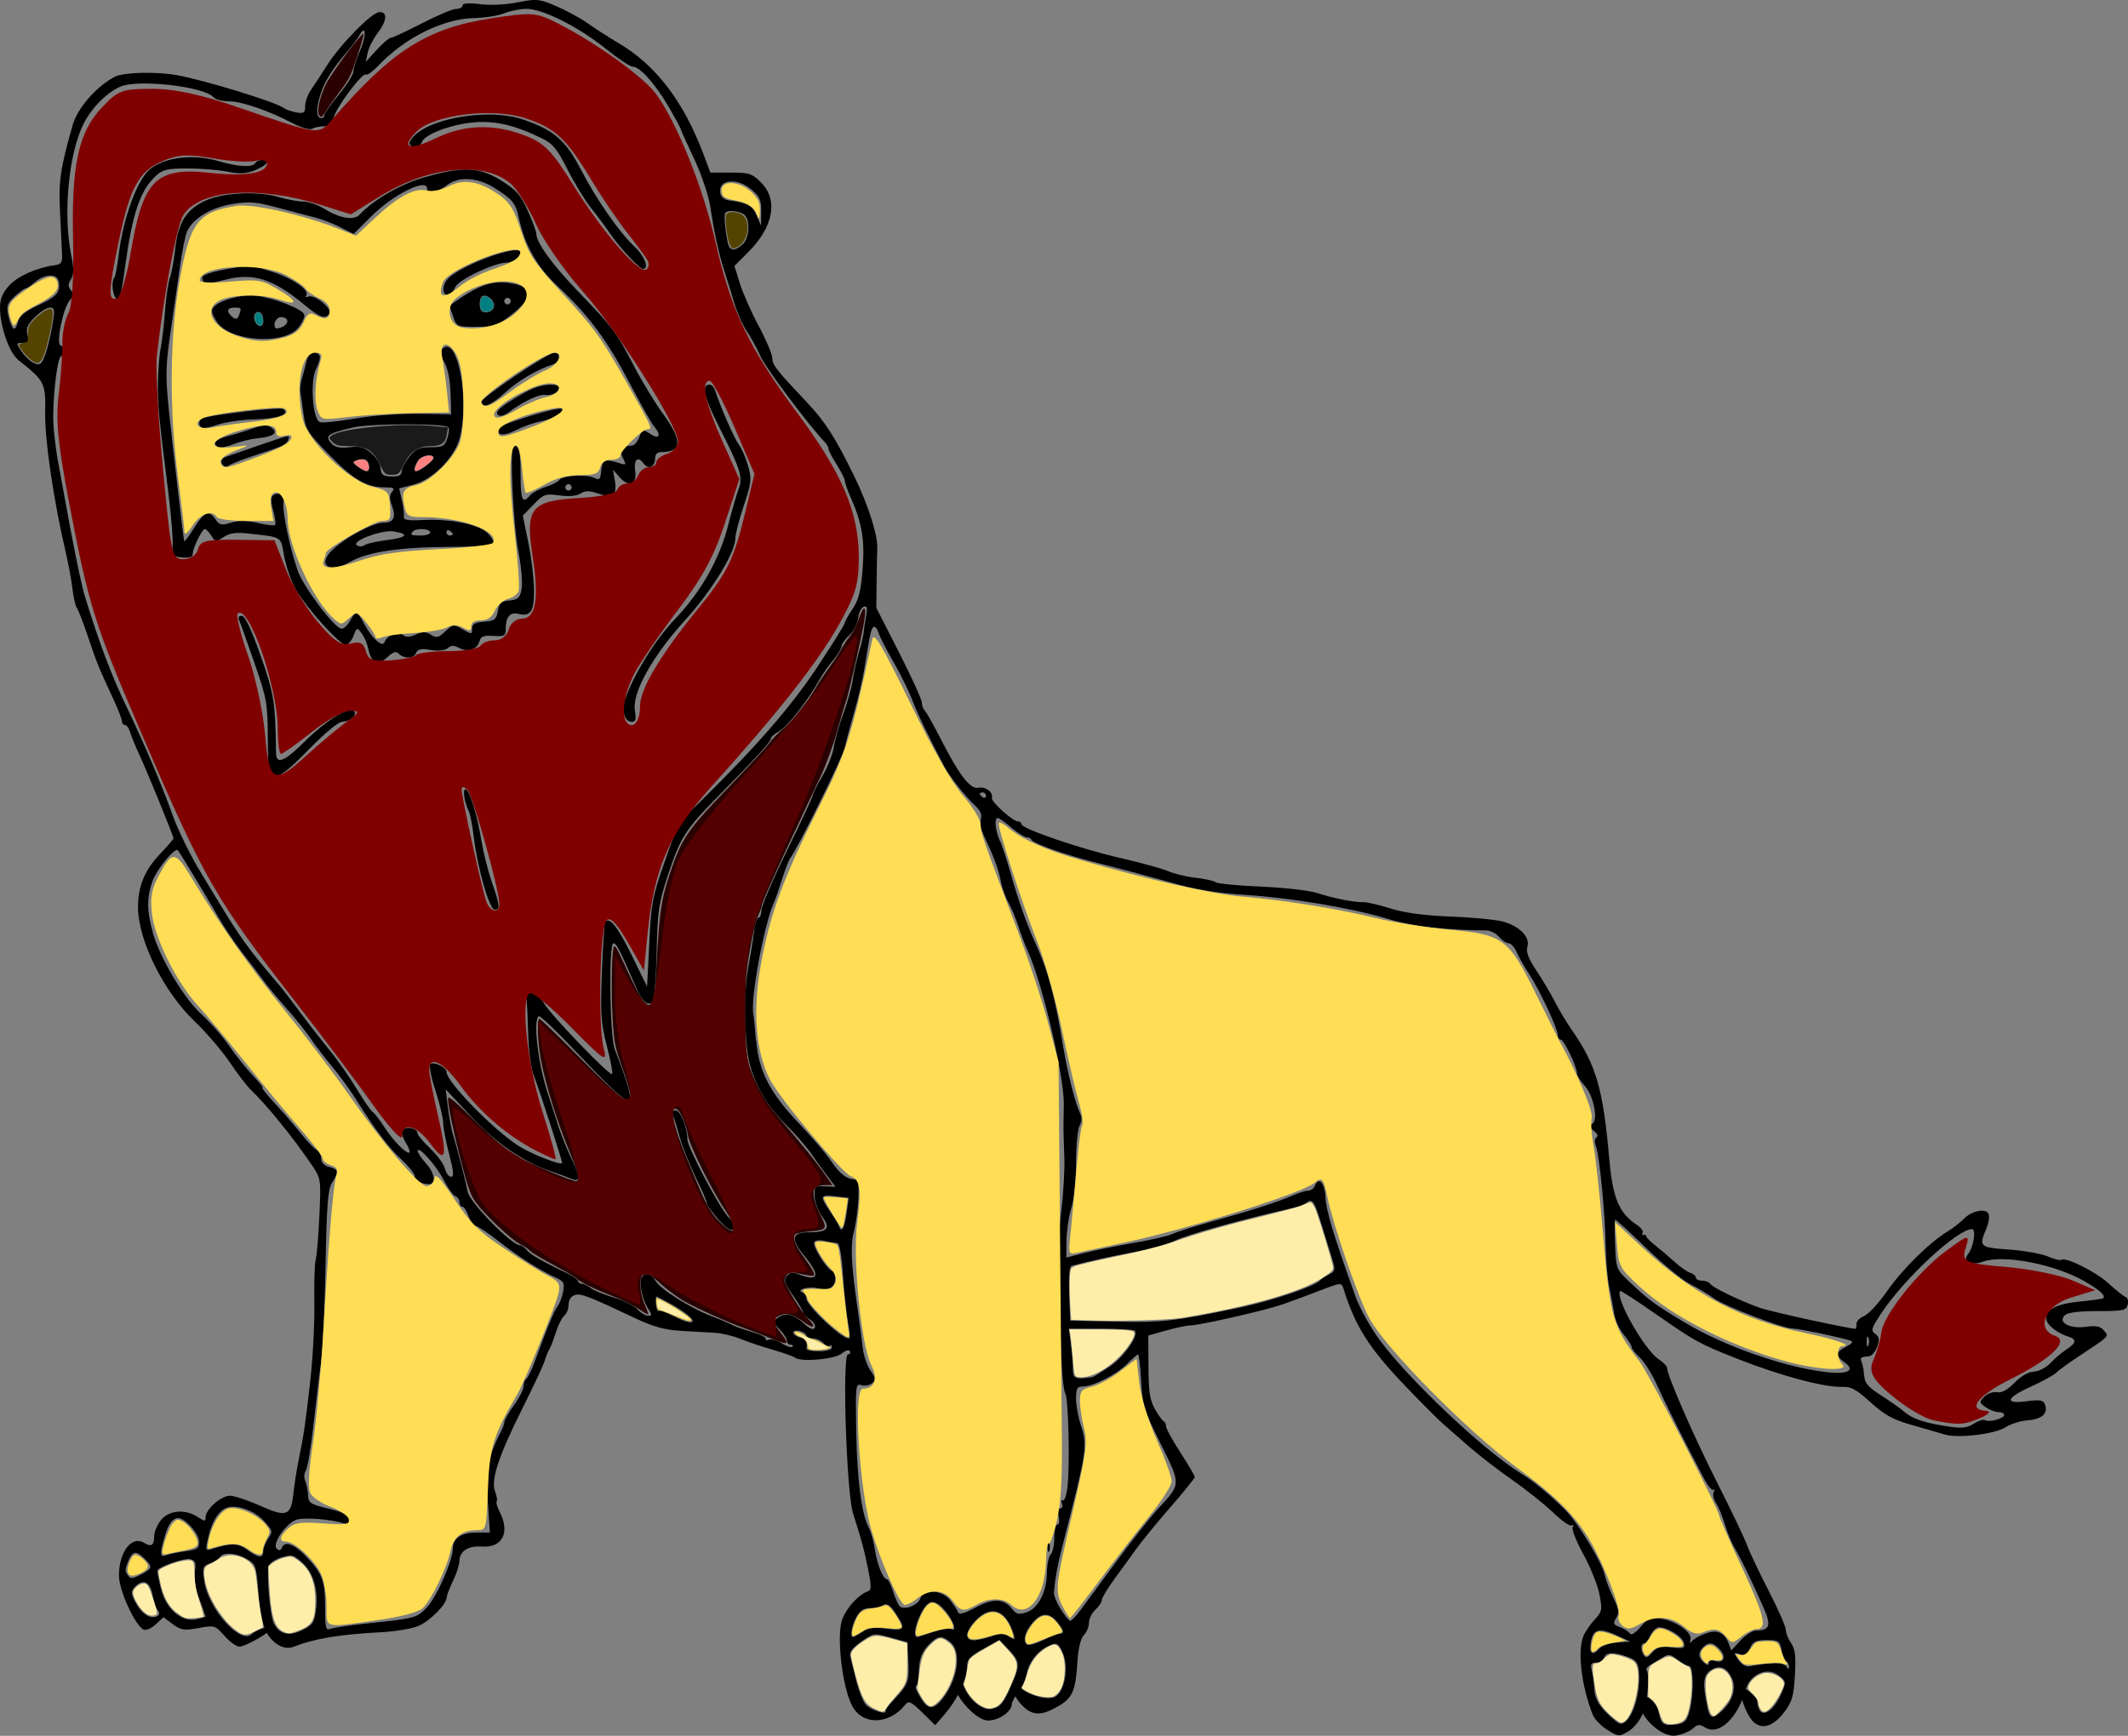 <?xml version="1.0" encoding="UTF-8" standalone="no"?>
<!-- Created with Inkscape (http://www.inkscape.org/) -->

<svg
   xmlns:dc="http://purl.org/dc/elements/1.1/"
   xmlns:cc="http://creativecommons.org/ns#"
   xmlns:rdf="http://www.w3.org/1999/02/22-rdf-syntax-ns#"
   xmlns:svg="http://www.w3.org/2000/svg"
   xmlns="http://www.w3.org/2000/svg"
   xmlns:sodipodi="http://sodipodi.sourceforge.net/DTD/sodipodi-0.dtd"
   xmlns:inkscape="http://www.inkscape.org/namespaces/inkscape"
   width="397.502"
   height="324.33"
   id="svg3022"
   version="1.1"
   inkscape:version="0.48.4 r9939"
   sodipodi:docname="lion.svg">
  <rect width="100%" height="100%" fill="#808080" stroke="none"/>
  <defs
     id="defs3024" />
  <sodipodi:namedview
     id="base"
     pagecolor="#ffffff"
     bordercolor="#666666"
     borderopacity="1.0"
     inkscape:pageopacity="0.0"
     inkscape:pageshadow="2"
     inkscape:zoom="0.49497475"
     inkscape:cx="453.06574"
     inkscape:cy="180.28328"
     inkscape:document-units="px"
     inkscape:current-layer="layer1"
     showgrid="false"
     fit-margin-top="0"
     fit-margin-left="0"
     fit-margin-right="0"
     fit-margin-bottom="0"
     inkscape:window-width="1366"
     inkscape:window-height="721"
     inkscape:window-x="-2"
     inkscape:window-y="-3"
     inkscape:window-maximized="1" />
  <g
     inkscape:label="Layer 1"
     inkscape:groupmode="layer"
     id="layer1"
     transform="translate(-315.535,-384.483)">
    <path
       style="fill:#000000"
       d="M 99.688 0 C 98.928 0.026 98.035 0.176 96.719 0.438 C 94.474 0.883 91.644 1.026 89.688 0.781 C 87.494 0.507 86.406 0.602 86.406 1.031 C 86.406 1.385 85.865 1.656 85.219 1.656 C 84.57 1.656 81.664 2.89 78.781 4.375 C 75.898 5.86 73.31 7.062 73 7.062 C 72.691 7.062 71.508 8.075 70.375 9.312 L 68.312 11.562 L 68.688 9.844 C 68.883 8.891 69.724 7.246 70.531 6.188 C 72.282 3.899 72.43 2.25 70.906 2.25 C 69.506 2.25 63.606 8.227 61.125 12.156 C 60.085 13.806 58.71 15.887 58.094 16.781 C 57.476 17.675 57 19.051 57 19.844 C 57 21.088 56.765 21.257 55.344 21 C 54.438 20.836 53.397 20.475 53.031 20.188 C 51.636 19.092 38.158 14.954 32.969 14.031 C 29.097 13.343 23.023 13.505 21.438 14.344 C 17.957 16.187 14.473 20.186 13.562 23.406 C 11.25 31.581 10.918 33.798 11.219 39.75 C 11.386 43.05 11.551 46.572 11.594 47.562 C 11.656 49.056 11.433 49.401 10.188 49.562 C 6.893 49.991 3.242 51.632 1.656 53.406 C 0.48 54.726 0 55.929 0 57.469 C 0 61.016 1.739 65.948 3.469 67.312 C 8.361 71.161 8.541 71.536 8.438 77.188 C 8.345 82.204 10.057 93.743 12.25 103.062 C 12.756 105.217 13.335 108.334 13.531 109.969 C 13.727 111.603 14.082 113.224 14.344 113.562 C 14.611 113.901 15.551 116.326 16.438 118.969 C 18.075 123.85 18.449 124.772 21.219 130.719 C 22.079 132.562 22.781 134.401 22.781 134.781 C 22.781 135.162 23.036 135.469 23.344 135.469 C 23.651 135.469 24.102 136.071 24.312 136.812 C 24.529 137.554 25.329 139.507 26.094 141.156 C 27.597 144.399 32.406 156.206 32.406 156.656 C 32.406 156.807 31.212 158.175 29.781 159.688 C 27.012 162.621 25.781 165.624 25.781 169.469 C 25.781 175.665 30.527 185.257 36.375 190.844 C 38.475 192.848 41.424 196.287 42.906 198.469 C 44.389 200.658 46.193 203.022 46.938 203.719 C 49.672 206.276 54.831 212.626 58.188 217.594 C 59.971 220.231 59.969 220.271 59.656 227.219 C 59.484 231.043 59.17 234.715 58.969 235.375 C 58.768 236.035 58.656 239.684 58.719 243.5 C 58.782 247.315 58.423 254.065 57.906 258.5 C 56.959 266.697 56.79 267.843 55.719 273.156 C 55.387 274.805 54.98 277.445 54.812 279 C 54.359 283.277 53.556 283.561 48.594 281.344 C 46.287 280.307 43.745 279.469 42.938 279.469 C 41.3 279.469 38.406 282.022 38.406 283.469 C 38.406 284.32 38.266 284.308 36.938 283.438 C 34.6 281.911 31.535 282.166 30.062 284.031 C 29.376 284.902 28.812 286.21 28.812 286.938 C 28.812 288.742 28.286 289.124 26.938 288.281 C 24.621 286.838 22.234 289.925 22.219 294.375 C 22.208 297.154 25.32 303.903 26.875 304.5 C 27.328 304.666 28.314 304.234 29.094 303.5 L 30.531 302.156 L 32.281 303.469 C 33.836 304.616 34.386 304.679 37.094 304.188 C 40.09 303.64 40.187 303.683 41.938 305.656 C 42.916 306.765 44.164 307.656 44.719 307.656 C 45.591 307.656 48.393 306.164 49.844 305.094 C 51.044 307.195 53.125 308.35 54.75 307.719 C 58.787 306.142 63.435 305.377 71.219 304.969 C 73.824 304.832 76.941 304.309 78.125 303.812 C 80.297 302.905 83.4 299.779 83.438 298.469 C 83.448 298.08 83.987 296.693 84.625 295.375 C 85.267 294.05 85.801 292.39 85.812 291.688 C 85.843 289.823 87.426 288.783 90 288.969 C 93.836 289.242 95.331 286.345 93.344 282.5 C 92.862 281.571 92.62 280.692 92.781 280.531 C 92.942 280.366 92.797 279.52 92.469 278.656 C 91.655 276.514 93.137 272.018 97.688 262.938 C 99.675 258.981 101.506 255.078 101.75 254.25 C 101.994 253.422 102.364 252.486 102.594 252.156 C 102.824 251.825 103.369 250.404 103.812 249 C 104.255 247.589 104.997 246.147 105.438 245.781 C 105.878 245.414 106.219 244.482 106.219 243.719 C 106.219 242.884 106.688 242.187 107.375 241.969 C 108.496 241.616 109.926 242.175 118.75 246.344 C 122.045 247.899 124.191 248.484 127.156 248.656 C 129.349 248.784 132.245 248.95 133.594 249.031 C 134.943 249.118 137.078 249.641 138.375 250.188 C 139.672 250.727 142.367 251.615 144.344 252.188 C 146.321 252.756 148.201 253.443 148.531 253.688 C 149.674 254.53 155.983 253.965 157.219 252.906 C 157.896 252.325 158.545 252.137 158.75 252.469 C 158.946 252.786 158.801 253.031 158.406 253.031 C 157.289 253.031 158.098 278.804 159.344 282.75 C 161.094 288.307 161.377 289.321 162.156 293.188 C 162.784 296.305 162.773 297.107 162.156 297.312 C 160.375 297.91 158 300.544 157.281 302.719 C 156.241 305.882 157.355 315.316 159.188 318.75 C 161.133 322.409 166.056 322.29 169.094 318.531 C 169.753 317.718 170.15 317.895 172.281 319.969 L 174.688 322.344 L 176.5 320.25 C 177.432 319.163 178.262 317.931 178.938 316.688 C 180.151 318.86 182.864 321.469 184.562 321.469 C 186.591 321.469 189 319.796 189 318.406 C 189 318.145 189.283 317.554 189.688 316.938 C 190.321 318.232 191.804 319.723 193.031 320.031 C 194.246 320.341 195.408 320.063 197.375 318.969 C 200.392 317.285 200.897 316.123 201.281 310.219 C 201.436 307.886 201.887 306.082 202.469 305.5 C 202.985 304.982 203.406 303.968 203.406 303.219 C 203.406 302.47 203.965 301.347 204.625 300.75 C 205.29 300.152 205.812 299.353 205.812 298.969 C 205.812 298.58 206.88 296.793 208.188 295 C 209.495 293.207 211.33 290.702 212.25 289.406 C 213.166 288.109 216.009 284.618 218.562 281.688 C 221.116 278.757 223.195 276.194 223.188 275.969 C 223.188 275.746 221.972 273.689 220.5 271.406 C 219.017 269.124 217.812 266.913 217.812 266.5 C 217.812 266.088 217.623 265.673 217.375 265.562 C 217.128 265.454 216.37 264.402 215.719 263.25 C 214.773 261.567 214.549 259.995 214.531 255.344 L 214.5 249.531 L 217.844 248.594 C 219.676 248.08 221.659 247.656 222.25 247.656 C 223.408 247.656 229.683 246.351 235.5 244.875 C 238.943 244.004 240.039 243.621 246.906 241 C 250.557 239.606 250.59 239.603 251 240.906 C 253.204 247.931 255.768 251.944 262.625 259.094 C 265.528 262.125 268.572 265.17 269.375 265.875 C 270.178 266.581 272.376 268.507 274.25 270.156 C 276.134 271.805 279.77 274.63 282.375 276.438 C 284.97 278.245 288.446 281 290.062 282.562 C 291.679 284.125 293.265 285.235 293.594 285.031 C 293.925 284.827 294.013 284.969 293.781 285.344 C 293.544 285.711 294.453 288.011 295.781 290.438 C 297.109 292.86 298.458 296.231 298.781 297.938 C 299.333 300.839 299.264 301.132 297.812 302.688 C 296.968 303.602 296.043 304.987 295.75 305.75 C 294.648 308.616 295.4 314.958 297.5 320.344 C 297.84 321.215 299.076 322.492 300.25 323.219 C 302.319 324.498 302.416 324.53 304.156 323.5 C 305.165 322.91 306.364 321.431 306.875 320.156 C 308.139 322.401 311.041 324.604 313.031 324.281 C 314.184 324.094 315.631 323.5 316.219 322.969 C 317.115 322.154 317.481 322.123 318.531 322.781 C 320.747 324.162 323.739 321.774 325.438 317.594 C 325.844 319.125 326.754 321.015 327.562 321.75 C 329.21 323.24 331.264 322.553 333.312 319.875 C 334.73 318.003 335.054 316.962 335.281 313.031 C 335.492 309.395 335.325 308.087 334.562 307 C 334.027 306.237 333.594 305.136 333.594 304.562 C 333.594 303.992 332.188 300.742 330.438 297.344 C 328.687 293.947 326.854 290.099 326.375 288.781 C 325.891 287.461 323.376 282.175 320.781 277.062 C 316.405 268.435 311.406 256.969 311.406 255.594 C 311.406 255.27 310.721 254.554 309.875 254 C 307.157 252.222 301.565 242.313 302.656 241.219 C 302.77 241.104 305.94 243.177 309.719 245.812 C 316.639 250.638 317.49 251.105 324.594 253.906 C 332.714 257.11 340.976 259.29 344.219 259.125 C 345.753 259.046 346.791 259.641 349.438 262.031 C 352.084 264.429 353.624 265.256 357.125 266.25 C 359.524 266.934 362.291 267.734 363.281 268.031 C 365.777 268.78 372.669 267.959 374.656 266.656 C 375.562 266.061 377.412 265.477 378.781 265.375 C 381.414 265.181 382.632 264.086 382 262.438 C 381.681 261.605 381.096 261.481 378.594 261.812 C 374.33 262.381 374.67 261.208 379.406 259.062 C 381.517 258.112 383.613 256.948 384.062 256.5 C 384.516 256.046 386.375 254.71 388.188 253.5 C 394.252 249.475 393.971 249.76 393 248.594 C 392.331 247.789 391.55 247.643 389.625 247.906 C 386.631 248.324 384.359 247.099 385.656 245.781 C 386.181 245.246 388.167 244.97 391.781 244.969 C 396.612 244.969 397.152 244.868 397.438 243.781 C 397.611 243.126 397.442 242.473 397.062 242.344 C 396.682 242.214 395.223 241.046 393.812 239.75 C 391.475 237.597 385.7 234.738 385.031 235.406 C 384.877 235.557 383.736 235.268 382.5 234.75 C 381.264 234.232 377.988 233.664 375.219 233.469 C 369.741 233.08 369.621 232.954 371.031 229.562 C 371.526 228.382 371.691 227.18 371.406 226.719 C 370.778 225.689 368.191 226.293 366.75 227.812 C 366.163 228.424 364.859 229.447 363.844 230.062 C 360.441 232.125 355.341 237.148 352.469 241.281 C 350.904 243.535 348.97 245.609 348.188 245.906 C 347.407 246.201 346.781 246.872 346.781 247.375 C 346.781 247.88 346.707 248.282 346.625 248.281 C 345.312 248.26 330.748 245.071 328.781 244.375 C 324.982 243.029 319.907 240.584 319.469 239.875 C 319.263 239.546 318.578 239.281 317.938 239.281 C 317.298 239.281 316.781 239.027 316.781 238.719 C 316.781 238.408 316.303 237.998 315.719 237.812 C 315.132 237.625 313.836 236.717 312.812 235.781 C 311.793 234.845 310.168 233.468 309.219 232.719 C 308.266 231.97 307.5 231.186 307.5 230.969 C 307.5 230.751 307.272 230.659 307 230.75 C 306.728 230.841 306.657 230.646 306.844 230.344 C 307.039 230.049 306.51 229.352 305.688 228.812 C 302.465 226.696 301.246 223.806 300.625 216.75 C 299.451 203.412 298.196 199.05 293.625 192.469 C 292.595 190.986 291.148 188.563 290.406 187.094 C 289.665 185.625 288.112 183.033 286.969 181.312 C 285.469 179.044 285.016 177.811 285.312 176.875 C 285.879 175.082 283.755 172.955 280.594 172.156 C 279.214 171.806 274.87 171.407 270.906 171.25 C 266.035 171.056 262.417 170.578 259.781 169.75 C 257.64 169.077 255.348 168.547 254.688 168.562 C 252.865 168.606 249.006 167.823 246 166.844 C 244.519 166.361 239.793 165.839 235.5 165.656 C 231.207 165.47 227.429 165.106 227.094 164.844 C 226.764 164.577 225.053 164.199 223.312 164 C 221.583 163.806 219.279 163.249 218.219 162.781 C 217.158 162.313 213.205 161.215 209.406 160.344 C 201.908 158.623 190.812 154.842 190.812 154 C 190.812 153.711 190.494 153.469 190.125 153.469 C 189.178 153.469 185.073 149.755 185.281 149.094 C 185.6 148.057 184.058 146.887 182.781 147.188 C 181.247 147.547 179.167 144.83 175.625 137.875 C 174.359 135.398 173.058 133.095 172.75 132.781 C 172.442 132.472 172.188 131.788 172.188 131.25 C 172.188 130.711 170.275 126.5 167.938 121.906 L 163.688 113.562 L 163.75 108.75 C 163.784 106.11 163.832 103.282 163.875 102.438 C 163.999 100.054 162.147 94.246 159.562 88.969 C 155.938 81.58 154.177 78.826 150.594 75.031 C 144.944 69.044 144.312 68.249 144.25 66.844 C 144.209 66.092 143.078 63.425 141.719 60.906 C 140.36 58.388 138.793 54.822 138.219 53 L 137.188 49.688 L 139.75 47.125 C 144.476 42.427 145.42 37.355 142.156 34.094 C 140.488 32.42 139.959 32.25 136.5 32.25 L 132.688 32.25 L 131.469 28.969 C 127.707 18.915 122.469 12.093 115.406 7.969 C 113.707 6.979 111.16 5.325 109.719 4.312 C 108.277 3.3 105.593 1.858 103.781 1.094 C 101.857 0.283 100.954 -0.044 99.688 0 z M 98.344 1.656 C 101.376 1.656 108.028 4.994 113.094 9.062 C 115.41 10.919 117.706 12.467 118.219 12.469 C 119.557 12.474 122.477 15.757 125 20.125 C 126.202 22.205 127.188 24.033 127.188 24.188 C 127.188 24.342 128.307 26.809 129.656 29.656 C 131.005 32.514 132.347 36.478 132.656 38.5 C 133.398 43.38 134.321 47.639 135.281 50.562 C 135.714 51.882 136.539 54.51 137.094 56.406 C 137.65 58.303 138.731 60.773 139.5 61.906 C 140.272 63.04 141.429 65.161 142.062 66.594 C 143.005 68.724 151.056 79.462 154.031 82.562 C 154.451 82.999 154.781 83.593 154.781 83.906 C 154.781 84.219 155.487 85.537 156.312 86.844 C 157.141 88.151 157.812 89.504 157.812 89.844 C 157.812 90.184 158.314 91.632 158.938 93.031 C 161.056 97.795 161.569 101.002 161.125 106.469 C 160.796 110.505 160.393 112.104 159.25 113.781 C 158.446 114.962 157.781 116.17 157.781 116.438 C 157.781 116.705 155.499 120.35 152.719 124.562 C 147.858 131.913 141.317 139.456 130.969 149.625 C 126.747 153.771 126.586 154.038 124.156 161 C 121.86 167.566 121.634 168.807 121.281 176.25 L 120.875 184.344 L 118 178.469 C 115.416 173.22 113.917 171.331 113.062 172.188 C 112.911 172.339 112.628 176.542 112.438 181.531 C 112.127 189.537 112.253 191.166 113.375 195.5 C 114.074 198.193 114.502 200.53 114.344 200.688 C 113.919 201.112 103.098 189.888 101.688 187.562 C 100.452 185.518 97.901 184.666 98.312 186.438 C 98.428 186.934 98.571 189.93 98.656 193.062 C 98.753 196.468 99.218 199.723 99.781 201.156 C 100.77 203.67 105 216.752 105 217.281 C 105 217.879 99.274 215.644 96.906 214.125 C 92.127 211.068 83.406 202.124 83.406 200.281 C 83.406 199.421 80.946 198.253 80.375 198.844 C 80.104 199.117 80.544 201.348 81.344 203.781 C 82.142 206.215 82.781 208.927 82.781 209.812 C 82.781 210.705 83.298 213.338 83.906 215.656 C 84.755 218.896 84.838 219.875 84.25 219.875 C 83.827 219.875 83.306 219.155 83.094 218.312 C 82.878 217.47 81.641 215.794 80.344 214.562 C 79.046 213.331 78 212.058 78 211.75 C 78 210.871 76.069 210.369 75.375 211.062 C 74.941 211.494 75.046 212.223 75.781 213.469 C 78.129 217.443 74.385 214.637 71.656 210.375 C 70.874 209.165 69.963 207.99 69.625 207.781 C 69.285 207.572 67.932 205.617 66.594 203.406 C 65.255 201.196 63.015 197.973 61.625 196.281 C 60.235 194.589 57.741 191.398 56.094 189.188 C 54.446 186.977 52.835 184.86 52.5 184.469 C 46.257 177.179 44.854 175.24 39.531 166.375 C 38.738 165.057 37.83 163.536 37.5 163 C 35.698 160.08 33.287 155.212 32.344 152.562 C 30.326 146.894 26.879 138.759 23.688 132.156 C 20.866 126.314 18.552 120.23 15.875 111.469 C 15.144 109.079 13.606 101.533 12 92.562 C 11.703 90.912 11.182 88.065 10.844 86.25 C 10.506 84.435 10.13 81.471 10 79.656 C 9.701 75.525 10.634 66.83 11.406 66.562 C 12.201 66.287 12.132 64.804 11.312 64.531 C 10.417 64.23 11.775 57.541 13.031 56.125 C 13.755 55.308 13.814 54.898 13.25 54.219 C 12.693 53.548 12.681 53.098 13.25 52.188 C 13.818 51.277 13.823 50.229 13.281 47.531 C 11.757 39.921 12.814 28.738 15.594 23.156 C 17.097 20.143 20.061 17.179 22.562 16.156 C 25.977 14.76 38.238 16.196 39.906 18.188 C 40.246 18.595 41.546 18.938 42.781 18.938 C 45.159 18.938 50.014 20.609 54.75 23.062 C 56.346 23.889 57.9 24.318 58.312 24.062 C 58.724 23.812 59.729 23.611 60.562 23.594 C 61.7 23.571 62.156 23.2 62.312 22.094 C 62.56 20.385 67.64 13.502 68.344 13.938 C 68.601 14.099 69.649 13.345 70.656 12.281 C 75.606 7.052 82.787 3.488 88.594 3.375 C 90.519 3.338 93.013 2.957 94.125 2.5 C 95.247 2.044 97.139 1.656 98.344 1.656 z M 67.844 5.719 C 68.359 5.508 68.2 7.271 67.281 9.406 C 66.581 11.045 66 12.836 66 13.375 C 66 13.914 64.795 15.833 63.312 17.656 C 61.83 19.479 60.594 21.2 60.594 21.5 C 60.594 21.8 60.357 22.062 60.062 22.062 C 59.095 22.062 58.974 20.598 59.75 18 C 60.532 15.367 61.992 12.989 64.844 9.656 C 65.75 8.604 66.761 7.251 67.094 6.656 C 67.411 6.092 67.672 5.789 67.844 5.719 z M 91.062 21.406 C 85.801 21.451 80.026 22.899 77.562 25.188 C 76.83 25.869 76.357 26.655 76.531 26.938 C 77.046 27.774 78.428 27.533 78.812 26.531 C 79.368 25.091 84.143 23.27 88.375 22.875 C 92.402 22.499 96.08 23.346 101.156 25.812 C 103.236 26.819 104.033 27.749 105.969 31.594 C 107.245 34.114 109.233 37.39 110.406 38.875 C 111.59 40.36 113.19 42.501 113.969 43.656 C 115.688 46.209 119.467 50.25 120.125 50.25 C 121.299 50.25 120.437 47.88 118.656 46.219 C 115.773 43.526 111.507 37.449 108.531 31.719 C 105.645 26.165 103.411 24.232 97.562 22.281 C 95.734 21.672 93.454 21.386 91.062 21.406 z M 35.312 29.375 C 32.319 29.439 29.573 30.255 27.906 31.719 C 25.569 33.771 23.032 40.746 22.188 47.469 C 21.904 49.727 21.536 51.714 21.344 51.906 C 20.829 52.422 20.947 54.641 21.531 55.562 C 22.252 56.692 22.573 55.626 23.406 49.562 C 24.734 39.913 26.2 35.591 29.031 32.938 C 30.349 31.696 31.159 31.479 34.938 31.469 C 37.347 31.463 40.676 31.733 42.375 32.062 C 44.774 32.527 45.947 32.483 47.625 31.812 C 48.812 31.337 49.781 30.701 49.781 30.406 C 49.781 29.676 48.148 29.724 47.688 30.469 C 47.142 31.343 44.467 31.187 40.781 30.094 C 39.003 29.565 37.109 29.337 35.312 29.375 z M 86.844 31.688 C 84.86 31.725 82.51 32.199 79.375 33.094 C 74.827 34.393 69.844 37.261 67.188 40.094 C 66.086 41.272 63.465 40.805 60.438 38.938 C 59.284 38.229 57.576 37.66 56.625 37.656 C 55.678 37.653 53.67 37.284 52.188 36.844 C 48.136 35.641 41.638 35.963 38.281 37.531 C 34.76 39.179 33.248 41.636 32.719 46.562 C 32.494 48.656 32.055 51.042 31.75 51.844 C 31.445 52.645 31.035 55.387 30.844 57.938 C 30.653 60.488 30.303 63.649 30.031 64.969 C 29.759 66.289 29.517 69.253 29.5 71.562 C 29.459 75.805 29.656 77.774 31.438 92 C 31.979 96.321 32.341 100.782 32.25 101.906 C 32.096 103.813 32.209 103.981 34.031 104.156 C 35.394 104.288 36 104.093 36 103.5 C 36 102.413 37.741 98.844 38.281 98.844 C 38.512 98.844 39.041 99.408 39.469 100.094 C 40.21 101.282 40.33 101.297 41.781 100.344 C 42.924 99.591 44.079 99.425 46.406 99.688 C 52.895 100.422 52.38 100.097 53.094 104 C 53.454 105.951 54.456 108.776 55.344 110.281 C 57.434 113.819 63.44 120.469 64.562 120.469 C 65.036 120.469 65.685 119.72 66.031 118.812 C 66.65 117.196 66.689 117.17 67.562 118.344 C 68.051 119.006 68.597 120.287 68.781 121.188 C 69.327 123.895 70.572 124.478 72.312 122.844 C 73.466 121.763 73.951 121.607 74.5 122.156 C 75.499 123.152 77.338 123.042 77.75 121.969 C 78.007 121.29 78.667 121.155 80.438 121.438 C 81.9 121.67 83.117 121.542 83.656 121.094 C 84.305 120.555 84.803 120.556 85.75 121.062 C 87.356 121.927 89.171 121.341 89.562 119.844 C 89.81 118.907 90.303 118.701 92.156 118.812 C 94.254 118.942 94.469 118.829 94.469 117.469 C 94.469 115.31 95.288 114.313 96.781 114.688 C 99.122 115.278 99.792 114.253 99.75 110.156 C 99.729 108.069 99.252 104.103 98.688 101.344 L 97.656 96.344 L 99.688 94.25 C 101.561 92.314 101.864 92.205 104.469 92.562 C 106.26 92.808 107.68 92.692 108.438 92.219 C 109.333 91.662 110.09 91.654 111.531 92.156 C 114.392 93.154 115.296 92.543 114.875 89.938 L 114.5 87.75 L 115.75 89.188 C 117.439 91.118 119.017 90.486 118.656 88.031 C 118.347 85.868 119.138 85.12 120.219 86.594 C 121.125 87.837 122.375 87.277 122.375 85.625 C 122.375 84.877 122.792 84.469 123.531 84.469 C 127.405 84.469 127.509 82.346 123.844 77.312 C 122.33 75.235 119.92 71.261 118.469 68.469 C 115.181 62.126 114.261 60.911 108.094 54.562 C 103.327 49.656 100.188 45.346 100.188 43.688 C 100.188 43.263 99.466 41.318 98.594 39.375 C 97.266 36.419 96.457 35.501 93.656 33.75 C 91.343 32.305 89.394 31.639 86.844 31.688 z M 87.531 33.469 C 89.105 33.556 90.821 34.129 92.438 35.156 C 95.701 37.238 96.334 38.004 96.875 40.531 C 97.997 45.792 100.244 49.789 104.156 53.469 C 110.005 58.968 113.424 63.58 117.594 71.562 C 119.663 75.522 121.738 79.167 122.188 79.688 C 123.594 81.312 123.158 82.182 121.5 81.094 C 120.054 80.15 119.98 80.177 119.406 81.688 C 119.077 82.547 118.483 83.245 118.062 83.25 C 116.314 83.271 115.629 84.231 116.375 85.625 C 117.036 86.861 116.985 86.945 115.688 86.531 C 113.006 85.676 112.508 85.875 112.312 87.906 C 112.158 89.54 111.955 89.774 111.094 89.312 C 109.755 88.596 105.027 88.842 104.5 89.656 C 104.284 90.003 103.09 90.605 101.875 91 C 100.66 91.395 99.366 92.116 98.969 92.594 C 97.615 94.223 97.25 93.443 97.25 88.938 C 97.25 84.424 96.985 83.25 95.969 83.25 C 95.154 83.25 95.815 97.809 96.875 103.312 C 97.38 105.925 97.641 108.951 97.438 110.031 C 97.129 111.705 96.794 112.032 95.188 112.188 C 93.614 112.346 93.254 112.659 93 114.156 C 92.732 115.738 92.414 115.993 90.438 116.156 C 88.701 116.3 88.188 116.59 88.188 117.469 C 88.188 118.558 88.126 118.559 86.438 117.594 C 84.739 116.613 84.608 116.63 83.188 117.969 C 81.911 119.161 81.55 119.25 80.5 118.594 C 79.532 117.989 78.933 117.979 77.656 118.562 C 76.472 119.099 75.83 119.107 75.25 118.625 C 74.354 117.876 72.262 118.711 71.812 120 C 71.452 121.044 69.483 119.27 68.031 116.562 C 66.693 114.076 66.456 114.01 65.406 115.969 C 64.964 116.791 64.238 117.469 63.812 117.469 C 62.536 117.469 56.592 109.56 55.562 106.5 C 53.998 101.85 52.672 95.272 52.969 93.719 C 53.178 92.621 52.976 92.25 52.156 92.25 C 50.598 92.25 50.359 92.982 51.062 95.531 C 51.404 96.768 51.546 97.923 51.375 98.094 C 51.21 98.265 49.773 98.093 48.188 97.719 C 46.149 97.237 44.68 97.215 43.188 97.656 C 41.355 98.201 41.001 98.12 40.281 97.062 C 39.046 95.254 38.207 95.571 36.312 98.562 C 35.372 100.052 34.521 101.212 34.438 101.125 C 34.354 101.038 33.994 98.269 33.625 94.969 C 33.254 91.669 32.567 85.71 32.094 81.75 L 32.125 81.75 C 30.826 70.887 30.804 69.126 31.875 61.969 C 32.41 58.339 33.184 52.939 33.594 49.969 C 34.001 46.999 34.618 43.936 34.969 43.188 C 36.101 40.776 39.421 38.778 43.375 38.125 C 46.567 37.599 47.778 37.697 51.906 38.812 C 54.542 39.526 57.628 40.345 58.781 40.625 C 59.934 40.905 62.048 41.693 63.469 42.406 L 66.062 43.719 L 69.344 40.438 C 73.437 36.339 79.781 33.187 79.781 35.25 C 79.781 36.238 81.8 35.911 83.406 34.656 C 84.523 33.78 85.957 33.382 87.531 33.469 z M 136.719 33.906 C 137.809 33.925 139.159 34.404 140.312 35.375 C 141.924 36.727 142.207 37.377 142.188 39.562 L 142.156 42.156 L 141.312 40.219 C 140.502 38.362 139.671 37.908 136.219 37.438 L 136.188 37.438 C 135.234 37.299 134.649 36.789 134.531 36 C 134.323 34.612 135.318 33.882 136.719 33.906 z M 136.938 39.438 C 137.758 39.496 138.691 39.784 139.094 40.188 C 140.189 41.28 139.965 44.529 138.719 45.656 C 137.216 47.019 136.268 46.914 135.938 45.312 C 135.416 42.789 135.202 40.048 135.5 39.75 C 135.639 39.609 135.882 39.512 136.188 39.469 C 136.416 39.437 136.664 39.418 136.938 39.438 z M 96.219 46.75 C 93.557 46.884 86.234 49.739 83.875 51.875 C 82.614 53.016 82.43 55.062 83.594 55.062 C 84.039 55.062 84.676 54.435 85.031 53.656 C 85.68 52.24 92.361 49.062 94.688 49.062 C 95.789 49.062 97.188 48.002 97.188 47.156 C 97.188 46.857 96.833 46.719 96.219 46.75 z M 45.938 49.781 C 45.019 49.821 43.958 49.995 42.344 50.281 C 39.543 50.778 37.781 51.387 37.781 51.844 C 37.781 53.106 38.582 53.185 42 52.281 C 47.205 50.903 50.942 52.068 56.688 56.812 C 59.787 59.371 60.805 59.738 61.531 58.562 C 62.098 57.646 58.757 54.968 57.594 55.406 C 57.109 55.589 56.916 55.522 57.156 55.281 C 58.062 54.377 54.902 52.103 50.969 50.812 C 48.562 50.023 47.468 49.714 45.938 49.781 z M 9.312 51.5 C 10.143 51.471 10.785 51.788 10.938 52.5 C 11.37 54.545 10.678 55.378 7.219 57 C 4.583 58.238 3.615 59.046 3.312 60.25 C 3.087 61.148 2.721 61.614 2.438 61.312 C 2.161 61.017 1.756 59.878 1.531 58.812 C 1.191 57.187 1.381 56.644 2.75 55.375 C 3.646 54.543 4.581 53.875 4.812 53.875 C 5.039 53.875 5.833 53.316 6.594 52.656 C 7.453 51.909 8.482 51.529 9.312 51.5 z M 93.875 52.75 C 91.52 52.683 89.259 53.53 86.25 55.531 C 85.008 56.354 84 57.085 84 57.156 C 84 57.227 84.294 58.149 84.656 59.188 C 85.305 61.026 85.406 61.062 88.938 61.062 C 92.119 61.062 92.891 60.829 95.125 59.125 C 99.929 55.453 99.879 53.511 94.906 52.844 C 94.564 52.798 94.211 52.76 93.875 52.75 z M 46.969 55.188 C 44.74 55.181 41.614 55.993 40.344 57 L 40.312 57 C 39.326 57.781 39.388 58.41 40.531 60.156 C 42.895 63.764 52.887 64.523 55.656 61.312 C 56.42 60.433 56.943 59.319 56.844 58.812 C 56.648 57.81 51.417 55.728 47.875 55.25 C 47.602 55.213 47.287 55.188 46.969 55.188 z M 90.375 55.25 C 90.694 55.198 91.118 55.35 91.562 55.719 C 92.774 56.723 92.389 58.235 90.906 58.344 C 90.047 58.407 89.687 58.059 89.625 57.062 C 89.554 55.981 89.843 55.336 90.375 55.25 z M 94.812 55.656 C 95.142 55.656 95.406 55.92 95.406 56.25 C 95.406 56.58 95.142 56.875 94.812 56.875 C 94.483 56.875 94.188 56.58 94.188 56.25 C 94.188 55.92 94.483 55.656 94.812 55.656 z M 9.312 57.469 C 10.151 57.469 10.243 57.861 9.906 60 C 9.371 63.393 8.519 66.565 7.875 67.562 C 7.473 68.174 7.053 68.23 6.156 67.75 C 5.497 67.399 4.518 66.432 3.969 65.594 C 3.003 64.126 3.014 64.062 4.25 64.062 C 5.321 64.062 5.446 63.811 5.125 62.531 C 4.826 61.34 5.152 60.632 6.531 59.25 C 7.499 58.276 8.763 57.469 9.312 57.469 z M 43.781 57.469 C 45.105 57.469 45.16 57.544 44.625 58.938 C 44.334 59.684 44.049 59.752 43.406 59.219 C 42.222 58.235 42.391 57.469 43.781 57.469 z M 48.25 58.281 C 48.748 58.289 49.188 58.954 49.188 59.938 C 49.188 60.642 48.873 61.051 48.438 60.906 C 47.581 60.62 47.146 59.104 47.75 58.5 C 47.914 58.337 48.084 58.279 48.25 58.281 z M 52.5 59.25 C 53.879 59.25 54.09 60.364 52.844 61.031 C 52.189 61.379 51.547 61.467 51.406 61.219 C 50.984 60.456 51.64 59.25 52.5 59.25 z M 83.406 64.781 C 83.154 64.794 82.889 64.924 82.625 65.188 C 82.091 65.722 82.174 66.28 82.969 67.625 C 83.621 68.732 84.072 70.898 84.156 73.406 L 84.281 77.406 L 78.25 77.312 C 74.884 77.256 69.649 77.634 66.406 78.188 C 63.204 78.733 60.198 79.047 59.75 78.875 C 58.39 78.353 57.889 71.168 59.062 68.906 C 59.594 67.878 59.885 66.758 59.688 66.438 C 58.977 65.288 57.607 65.881 57.25 67.5 C 57.05 68.407 56.673 69.831 56.406 70.656 C 56.139 71.481 56.012 72.715 56.125 73.375 C 56.238 74.035 56.506 75.902 56.719 77.531 C 57.069 80.186 57.556 80.954 61.406 84.906 C 65.981 89.601 68.456 91.062 71.844 91.062 C 73.557 91.062 73.811 91.199 73.25 91.875 C 72.753 92.475 72.726 93.191 73.188 94.406 C 74.032 96.63 73.561 97.656 71.688 97.656 C 69.803 97.656 65.197 100.03 62.469 102.406 C 58.999 105.433 61.268 107.335 65.5 104.938 C 68.655 103.147 74.658 102.229 83.656 102.188 C 88.959 102.163 92.053 101.934 92.188 101.531 C 92.311 101.182 91.801 100.286 91.031 99.562 C 89.315 97.95 84.045 96.896 79 97.156 C 76.273 97.297 75.325 97.152 75.438 96.594 C 75.521 96.178 75.377 94.824 75.094 93.562 L 74.562 91.25 L 77.312 90.531 C 80.834 89.588 84.853 85.55 85.844 81.938 C 87.626 75.422 85.846 64.655 83.406 64.781 z M 103.562 65.875 C 103.099 65.875 99.844 67.791 96.344 70.156 C 92.853 72.515 90 74.683 90 74.938 C 90 76.391 91.583 75.843 94.219 73.469 C 96.875 71.079 100.142 69.14 103.344 68.062 C 104.592 67.643 104.767 65.875 103.562 65.875 z M 102.875 71.875 C 101.983 71.889 100.826 72.105 99.781 72.5 C 98.855 72.851 96.804 73.984 95.219 75 C 93.201 76.292 92.528 77.028 92.969 77.469 C 93.411 77.91 94.097 77.73 95.25 76.875 C 97.845 74.958 100.763 73.598 101.875 73.781 C 103.049 73.975 104.406 73.258 104.406 72.438 C 104.406 72.059 103.767 71.861 102.875 71.875 z M 132.312 71.875 C 131.035 72.153 131.672 74.559 134.5 80.125 C 138.34 87.686 138.816 89.203 137.938 91.469 C 137.577 92.399 136.727 95.329 136.062 97.969 C 134.446 104.416 130.984 110.556 126.031 115.719 C 122.438 119.474 118.233 126.243 116.781 130.656 C 116.071 132.845 116.662 134.875 118.031 134.875 C 118.741 134.875 118.859 134.384 118.594 132.75 C 118.058 129.419 121.895 122.552 128.031 115.812 C 133.066 110.284 137.375 103.178 137.375 100.469 C 137.375 99.754 138.077 97.053 138.938 94.469 C 140.36 90.197 140.432 89.531 139.75 87.094 C 139.338 85.619 138.578 83.821 138.031 83.094 C 137.166 81.948 134.592 76.081 133.562 72.906 C 133.375 72.329 132.944 71.875 132.594 71.875 C 132.491 71.875 132.398 71.856 132.312 71.875 z M 52.031 76.344 C 49.004 76.391 38.585 77.671 37.75 78.188 C 37.058 78.614 37.03 79.5 37.688 79.906 C 37.955 80.073 39.308 79.819 40.688 79.344 C 42.067 78.868 45.227 78.408 47.719 78.344 C 51.999 78.233 54.368 77.349 52.844 76.406 C 52.763 76.356 52.464 76.337 52.031 76.344 z M 104.562 76.344 C 103.219 76.434 98.503 77.766 94.656 79.188 L 94.625 79.188 C 93.72 79.522 93 80.042 93 80.312 C 93 81.437 94.275 81.446 96.438 80.344 C 97.704 79.699 99.733 78.976 100.938 78.75 C 103.306 78.307 105.508 76.976 104.906 76.375 C 104.865 76.334 104.754 76.331 104.562 76.344 z M 75.812 79.281 C 79.758 79.273 83.369 79.463 83.75 79.844 C 83.947 80.04 83.873 80.947 83.562 81.875 C 83.058 83.373 82.703 83.562 80.438 83.562 C 78.317 83.562 77.632 83.882 76.438 85.375 C 75.647 86.365 75.002 87.597 75 88.125 C 75 88.815 74.463 89.074 73.094 89.031 C 71.532 88.982 71.182 88.692 71.094 87.5 C 71.032 86.702 70.24 85.427 69.344 84.656 C 68.036 83.533 67.238 83.32 65.312 83.562 C 63.7 83.765 62.645 83.567 62.062 83 C 60.528 81.468 61.078 81.017 65.938 79.875 C 67.579 79.489 71.867 79.29 75.812 79.281 z M 49.5 79.5 C 49.014 79.505 48.385 79.655 47.5 79.969 C 46.285 80.399 44.15 81.063 42.75 81.438 L 42.719 81.438 C 40.256 82.096 39.587 82.811 40.75 83.531 C 41.059 83.722 42.338 83.493 43.594 83 C 44.86 82.507 46.837 82.016 48 81.906 C 51.046 81.618 52.058 80.894 50.75 79.938 C 50.338 79.638 49.986 79.495 49.5 79.5 z M 53.844 81.531 C 53.268 81.474 50.844 82.361 42.156 85.375 L 42.125 85.375 C 41.713 85.518 41.375 85.871 41.375 86.156 C 41.375 87.06 42.164 87.466 42.844 86.938 C 43.204 86.657 45.381 85.817 47.688 85.062 C 52.993 83.332 53.549 83.072 53.875 82.094 C 53.972 81.801 54.105 81.557 53.844 81.531 z M 80.219 85.062 C 80.661 85.075 81 85.233 81 85.594 C 81 86.1 78.392 88.062 77.719 88.062 C 77.233 88.062 77.349 87.296 78.031 86.125 C 78.424 85.455 79.482 85.042 80.219 85.062 z M 67.594 85.781 C 67.893 85.78 68.171 85.831 68.344 85.938 C 69.082 86.393 69.207 88.062 68.5 88.062 C 68.232 88.062 67.484 87.69 66.844 87.219 C 65.778 86.434 65.784 86.3 66.719 85.938 C 66.997 85.829 67.295 85.783 67.594 85.781 z M 106.188 90.469 C 106.517 90.469 106.781 90.733 106.781 91.062 C 106.781 91.392 106.517 91.656 106.188 91.656 C 105.858 91.656 105.594 91.392 105.594 91.062 C 105.594 90.733 105.858 90.469 106.188 90.469 z M 78.469 98.875 C 79.376 98.827 80.375 99.052 80.375 99.469 C 80.375 99.799 79.584 100.062 78.594 100.062 C 76.729 100.062 76.51 99.928 77.188 99.25 C 77.423 99.014 77.924 98.904 78.469 98.875 z M 83.594 99.062 C 83.636 99.05 83.696 99.053 83.75 99.062 C 83.822 99.075 83.918 99.105 84 99.156 C 84.33 99.36 84.594 99.667 84.594 99.812 C 84.594 99.958 84.33 100.062 84 100.062 C 83.67 100.062 83.406 99.787 83.406 99.438 C 83.406 99.241 83.467 99.101 83.594 99.062 z M 73.156 99.25 C 73.326 99.253 73.48 99.29 73.625 99.312 C 76.601 99.774 75.955 100.464 72.125 100.938 C 70.231 101.172 68.403 101.596 68.062 101.875 C 67.723 102.154 67.11 102.168 66.688 101.906 C 65.529 101.189 70.606 99.201 73.156 99.25 z M 161.531 113.312 C 161.977 113.27 162.046 113.752 161.781 115.125 C 161.567 116.234 161.368 117.567 161.344 118.062 C 161.32 118.559 160.943 120.173 160.5 121.656 C 160.059 123.139 159.508 125.579 159.281 127.062 C 159.055 128.546 158.267 131.364 157.531 133.344 C 156.8 135.324 155.999 138.079 155.781 139.469 C 155.565 140.866 154.582 143.385 153.594 145.062 C 152.61 146.74 151.812 148.338 151.812 148.625 C 151.812 148.912 149.636 153.559 147 158.938 C 144.364 164.315 142.219 169.338 142.219 170.094 C 142.219 170.851 141.975 171.469 141.688 171.469 C 141.4 171.469 141.009 172.743 140.812 174.312 C 140.616 175.882 140.162 178.654 139.812 180.469 C 139.075 184.292 138.974 190.49 139.562 196.062 C 140.098 201.122 142.674 206.086 146.875 210.219 C 148.646 211.961 150.776 214.435 151.625 215.688 C 152.469 216.94 153.831 218.8 154.625 219.844 L 156.062 221.75 L 154.094 221.656 C 152.208 221.563 152.095 221.657 152.188 223.594 C 152.239 224.717 152.897 226.42 153.625 227.406 C 155.211 229.543 154.573 230.236 151.031 230.25 C 147.865 230.257 147.655 231.488 150.25 234.656 C 153.318 238.402 152.966 239.527 149.188 238.094 C 148.065 237.665 147.526 237.735 146.969 238.406 C 146.361 239.141 146.539 239.797 148.094 242 C 149.135 243.476 150 244.907 150 245.188 C 150 245.468 150.596 246.087 151.312 246.562 C 152.029 247.038 152.415 247.726 152.188 248.094 C 151.92 248.54 151.284 248.304 150.281 247.375 C 148.346 245.577 146.724 245.17 145.375 246.156 C 144.35 246.905 144.369 247.038 145.656 248.406 C 146.397 249.191 147 250.14 147 250.531 C 147 250.923 147.303 251.25 147.688 251.25 C 148.073 251.25 148.241 251.415 148.031 251.625 C 147.825 251.836 146.924 251.565 146.062 251 C 145.198 250.435 144.11 250.126 143.625 250.312 C 143.14 250.499 142.87 250.417 143.031 250.156 C 143.186 249.897 142.044 249.326 140.5 248.875 C 138.945 248.421 137.276 247.835 136.781 247.562 C 136.287 247.289 134.511 246.518 132.812 245.875 C 128.879 244.385 123.233 240.798 122.406 239.25 C 121.675 237.895 120.262 237.67 119.812 238.844 C 119.38 239.967 120.039 242.923 121.062 244.5 C 121.831 245.687 121.83 245.844 121.062 245.844 C 120.589 245.844 119.69 245.315 119.094 244.656 C 118.497 244.001 116.499 242.996 114.656 242.438 C 112.813 241.883 110.865 241.089 110.344 240.656 C 109.829 240.225 109.074 239.875 108.688 239.875 C 108.301 239.875 108 239.636 108 239.375 C 108 239.116 107.133 238.488 106.062 237.969 C 100.976 235.506 99.154 234.458 98.438 233.594 C 98.009 233.079 97.411 232.656 97.125 232.656 C 95.56 232.656 87.751 224.667 87.375 222.688 C 87.066 221.05 85.768 215.979 84.625 211.969 L 84.594 211.938 C 84.312 210.951 83.885 208.658 83.656 206.844 L 83.25 203.531 L 87.781 208.375 C 92.607 213.545 97.591 217.017 102.719 218.781 C 104.459 219.379 106.36 220.097 106.938 220.344 C 108.411 220.977 108.292 219.59 106.562 216.062 C 105.78 214.471 104.742 211.805 104.219 210.156 C 103.694 208.507 102.817 205.805 102.281 204.156 C 100.446 198.516 99.544 190.487 100.656 189.875 C 100.903 189.738 103.936 192.648 107.406 196.312 C 119.041 208.618 119.631 208.588 114.844 196.062 C 113.882 193.546 113.666 176.25 114.594 176.25 C 115.15 176.25 115.742 177.436 118.656 184.125 C 119.974 187.151 120.969 188.126 121.875 187.219 C 122.196 186.898 122.552 182.752 122.656 178 C 122.831 170.156 123.021 168.825 124.812 163.375 C 127.047 156.562 128.122 154.894 134.062 148.875 C 141.27 141.577 144 138.564 144 138 C 144 137.705 144.697 137.088 145.562 136.625 C 147.055 135.826 150.952 130.835 153.094 126.969 C 153.639 125.982 154.798 124.349 155.656 123.312 C 156.509 122.276 157.188 121.124 157.188 120.75 C 157.188 120.376 157.849 119.444 158.656 118.688 C 159.461 117.924 160.212 116.477 160.312 115.469 C 160.413 114.461 160.888 113.525 161.344 113.375 C 161.424 113.349 161.468 113.319 161.531 113.312 z M 45.156 115.062 C 44.526 115.062 44.418 115.352 44.75 116.094 C 45.007 116.671 46.276 120.268 47.594 124.062 C 49.823 130.495 49.986 131.414 50.031 137.844 C 50.072 144.463 50.15 144.758 51.406 144.938 C 52.384 145.082 53.981 143.83 57.719 140 C 60.828 136.825 63.231 134.844 64 134.844 C 65.474 134.844 66.948 133.348 66.031 132.781 C 64.94 132.104 60.624 134.85 56.969 138.5 C 53.17 142.302 51.594 142.936 51.562 140.719 C 51.429 131.168 51.199 129.62 48.656 122.406 C 46.906 117.461 45.757 115.062 45.156 115.062 z M 163.312 117.125 C 163.575 117.115 163.892 117.564 164.094 118.219 C 164.331 118.96 165.546 121.357 166.812 123.531 C 168.079 125.706 169.684 128.933 170.375 130.719 C 171.487 133.579 173.472 137.715 176.375 143.188 C 177.446 145.193 180.345 148.861 182.25 150.625 C 183.144 151.453 183.46 152.268 183.219 153.031 C 183.018 153.665 183.258 155.026 183.75 156.062 C 185.634 160.033 186.525 162.429 186.938 164.625 C 187.174 165.878 187.831 167.711 188.406 168.719 C 188.983 169.727 189.78 171.651 190.188 172.969 C 190.589 174.286 191.467 176.555 192.125 178.031 C 194.761 183.924 198.749 200.958 198.719 206.25 C 198.712 207.409 198.674 209.163 198.656 210.156 C 198.638 211.143 198.717 213.845 198.812 216.156 C 198.908 218.467 198.642 223.104 198.219 226.438 C 197.742 230.19 197.55 235.556 197.75 240.531 C 197.927 244.951 198.169 251.048 198.281 254.094 C 198.394 257.139 198.729 259.985 199 260.406 C 199.579 261.307 199.868 273.687 199.406 277.812 C 199.231 279.382 198.826 280.526 198.531 280.344 C 198.236 280.158 198.179 280.425 198.375 280.938 C 198.572 281.447 198.403 281.844 198.031 281.844 C 197.61 281.844 197.515 282.408 197.75 283.344 C 197.958 284.171 197.854 284.844 197.531 284.844 C 197.211 284.844 196.938 285.942 196.938 287.281 C 196.938 288.62 196.656 290.031 196.281 290.406 C 195.906 290.781 195.578 292.308 195.562 293.812 C 195.521 297.441 193.943 300.523 191.75 301.25 C 190.309 301.725 189.86 301.619 189.062 300.625 C 187.487 298.655 185.555 298.565 182.25 300.344 C 180.17 301.46 179.156 301.748 178.969 301.25 C 178.825 300.854 178.162 299.842 177.5 299 C 175.956 297.034 172.491 296.813 171.906 298.656 C 171.494 299.952 168.818 300.951 168.031 300.094 C 167.763 299.799 167.208 298.551 166.812 297.312 C 166.419 296.081 165.908 295.062 165.656 295.062 C 164.946 295.062 163.78 292.121 163.406 289.406 C 163.218 288.053 162.711 286.28 162.281 285.438 C 160.914 282.774 160.091 276.445 159.938 267.312 C 159.797 258.869 159.825 258.47 160.906 258.812 C 161.534 259.01 162.431 258.832 162.906 258.438 C 163.647 257.825 163.604 257.481 162.594 256.062 C 161.951 255.155 161.311 253.228 161.156 251.781 C 161.001 250.334 160.582 247.133 160.219 244.656 C 159.009 236.411 158.816 232.724 159.5 230.125 C 159.871 228.714 160.257 225.949 160.344 223.969 C 160.469 221.11 160.309 220.361 159.594 220.344 C 158.101 220.308 156.824 219.282 155.156 216.812 C 154.291 215.524 151.628 212.409 149.219 209.875 C 143.824 204.189 141.711 200.094 141.281 194.5 L 141.219 194.5 C 141.044 192.232 140.821 189.964 140.719 189.469 C 140.152 186.7 142.709 172.789 144.531 168.75 C 144.83 168.088 145.531 166.064 146.094 164.25 C 146.658 162.436 147.342 160.705 147.594 160.375 C 149.015 158.522 157.439 141.427 157.812 139.656 C 158.049 138.497 158.847 135.539 159.562 133.062 C 160.283 130.591 161.109 127.064 161.406 125.25 C 162.553 118.237 162.712 117.45 163.188 117.156 C 163.221 117.136 163.275 117.126 163.312 117.125 z M 86.938 147.469 C 86.376 147.469 86.758 149.979 87.594 151.656 C 87.84 152.153 88.237 154.176 88.469 156.156 C 89.179 162.15 91.403 169.969 92.406 169.969 C 93.485 169.969 93.388 169.154 91.812 164.625 C 91.143 162.683 90.294 159.307 89.938 157.125 C 89.124 152.147 87.676 147.469 86.938 147.469 z M 183.594 148.062 C 183.924 148.062 184.188 148.338 184.188 148.688 C 184.188 149.037 183.924 149.173 183.594 148.969 C 183.264 148.765 183 148.458 183 148.312 C 183 148.167 183.264 148.062 183.594 148.062 z M 186.406 152.844 C 186.664 152.858 187.795 153.677 188.938 154.656 C 190.08 155.635 191.353 156.438 191.75 156.438 C 192.148 156.438 192.546 156.628 192.656 156.875 C 192.998 157.645 199.171 159.796 205.75 161.438 C 209.219 162.302 215.022 163.853 218.656 164.875 C 223.418 166.221 227.334 166.869 232.75 167.219 C 241.534 167.788 252.644 169.686 259.562 171.781 C 263.847 173.077 270.397 173.821 277.625 173.844 C 278.377 173.844 279.435 174.371 280 175.031 C 280.556 175.694 281.384 176.25 281.812 176.25 C 282.245 176.25 282.921 176.999 283.312 177.906 C 283.704 178.813 284.725 180.62 285.594 181.938 C 287.581 184.949 290.969 192.149 290.969 193.344 C 290.969 193.839 291.217 194.25 291.531 194.25 C 292.139 194.25 294.562 199.278 294.562 200.531 C 294.562 200.934 295.191 201.977 295.969 202.812 C 297.664 204.641 298.601 209.198 297.438 209.969 C 296.834 210.365 296.902 210.664 297.75 211.312 C 298.404 211.813 298.588 212.272 298.219 212.5 C 297.842 212.738 297.812 213.398 298.125 214.219 C 298.784 215.95 299.838 226.781 299.938 232.938 C 299.98 235.578 300.278 238.954 300.594 240.438 C 300.909 241.921 301.316 244.144 301.5 245.375 C 301.685 246.606 302.501 248.41 303.312 249.375 C 304.121 250.34 304.781 251.38 304.781 251.688 C 304.781 251.997 305.483 252.888 306.344 253.688 C 307.209 254.487 308.69 256.917 309.656 259.062 C 311.242 262.584 314.729 269.52 318.312 276.281 C 319.044 277.667 319.84 278.604 320.094 278.375 C 320.348 278.146 320.372 278.323 320.125 278.75 C 319.879 279.182 320.07 280.126 320.562 280.875 C 321.057 281.631 321.792 283.445 322.219 284.906 C 322.651 286.368 323.503 288.381 324.094 289.375 C 325.247 291.315 327.162 295.253 329.406 300.344 C 330.909 303.735 330.615 304.634 327.969 304.656 C 327.361 304.663 326.079 305.478 325.125 306.5 L 323.406 308.375 L 322.844 306.906 C 322.257 305.37 321.077 304.623 319.688 304.906 C 318.236 305.209 316.488 306.059 315.969 306.719 C 315.656 307.117 315.591 306.975 315.781 306.375 C 316.203 305.043 313.03 302.815 310.219 302.438 C 308.283 302.178 307.807 302.38 306.438 304 C 305.494 305.124 304.706 305.602 304.469 305.219 C 304.253 304.873 303.424 304.335 302.625 304.031 C 301.36 303.549 301.266 303.335 301.906 302.312 C 302.511 301.341 302.405 300.694 301.375 298.562 C 300.689 297.144 299.949 295.143 299.719 294.156 C 299.163 291.777 294.785 284.559 292.469 282.219 C 289.503 279.231 286.565 276.808 284.094 275.281 C 277.116 270.969 263.258 257.879 257.719 250.375 C 256.01 248.064 253.988 244.427 253.219 242.281 C 249.111 230.837 247.688 226.109 247.594 223.719 C 247.491 221.041 246.311 219.746 245.625 221.531 C 245.429 222.054 244.867 222.469 244.375 222.469 C 243.881 222.469 242.634 222.843 241.594 223.312 C 238.975 224.493 233.584 226.229 226.5 228.188 C 223.205 229.095 219.825 230.174 219 230.562 C 218.176 230.951 214.795 231.715 211.5 232.281 C 208.195 232.85 204.073 233.705 202.344 234.156 L 199.188 234.969 L 199.219 231.875 C 199.223 230.169 199.602 227.433 200.094 225.812 C 200.613 224.099 201 220.502 201 217.219 C 201 214.116 201.292 211.023 201.656 210.344 C 202.128 209.458 202.145 208.751 201.688 207.844 C 200.874 206.235 199.373 200.274 198.625 195.688 C 197.153 186.62 195.776 181.394 193.562 176.562 C 191.833 172.784 190.368 168.739 188.844 163.375 C 188.195 161.064 187.301 158.268 186.844 157.188 L 186.781 157.156 C 185.878 155.011 185.689 152.805 186.406 152.844 z M 33.094 158.812 C 33.148 158.815 33.185 158.838 33.219 158.875 C 33.62 159.319 38.443 167.29 40.656 171.156 C 41.789 173.136 43.839 176.198 45.219 177.969 C 46.598 179.74 48.349 182.033 49.094 183.062 C 49.835 184.099 51.748 186.436 53.375 188.25 C 54.991 190.064 57.077 192.651 57.969 193.969 C 58.864 195.294 60.703 197.685 62.062 199.312 C 63.422 200.94 65.323 203.548 66.312 205.125 C 70.081 211.113 72.59 214.429 74.969 216.625 C 76.318 217.878 77.438 219.272 77.438 219.719 C 77.438 220.556 78.695 221.25 80.188 221.25 C 81.536 221.25 81.168 219.084 79.531 217.312 C 78.703 216.42 78.031 215.406 78.031 215.062 C 78.031 213.896 81.464 217.733 82.875 220.469 C 83.647 221.974 84.639 223.337 85.062 223.5 C 85.486 223.658 85.812 224.165 85.812 224.625 C 85.812 225.084 86.077 225.469 86.375 225.469 C 86.667 225.469 87.186 226.256 87.531 227.25 C 87.875 228.236 88.469 229.062 88.844 229.062 C 89.214 229.062 91.138 230.337 93.125 231.906 C 96.766 234.772 100.941 237.428 103.938 238.781 C 105.315 239.408 105.482 239.774 105.188 241.344 C 104.998 242.352 104.539 243.567 104.156 244.062 C 103.497 244.915 102.233 247.972 99.875 254.438 C 99.302 256.014 98.594 257.451 98.312 257.625 C 98.031 257.798 97.812 258.409 97.812 259 C 97.812 259.59 96.99 261.195 96 262.562 C 95.008 263.93 94.219 265.319 94.219 265.656 C 94.219 265.995 93.952 266.739 93.656 267.312 C 90.973 272.497 90.684 274.75 91.344 283.969 L 91.5 286.344 L 89.031 286.344 C 86.22 286.344 84.594 287.414 84.594 289.25 C 84.594 291.517 81.635 298.308 79.781 300.281 C 77.86 302.326 77.611 302.379 68.406 303.344 C 65.276 303.674 62.26 304.13 61.719 304.344 C 60.861 304.689 60.719 304.169 60.719 300.281 C 60.719 295.315 60.213 293.98 57.094 290.719 C 54.921 288.451 53.13 287.844 52.625 289.219 C 52.434 289.741 52.152 289.777 51.688 289.344 C 50.73 288.451 53.596 284.391 55.531 283.906 C 57.127 283.505 61.736 283.867 64.125 284.594 C 65.289 284.947 65.487 284.849 65.312 283.906 C 65.148 283.057 64.134 282.544 61.344 281.875 C 58.008 281.076 57.6 280.808 57.562 279.469 C 57.539 278.641 57.297 277.41 57.031 276.75 C 56.765 276.088 56.784 275.263 57.094 274.875 C 57.403 274.488 58.064 270.702 58.531 266.469 C 58.995 262.235 59.641 256.874 59.969 254.562 C 60.296 252.253 60.663 244.065 60.812 236.375 C 61.029 224.971 61.258 222.15 62.031 220.969 C 63.322 218.989 63.25 218.47 61.5 218.031 C 60.545 217.794 60 217.203 60 216.469 C 60 215.828 59.592 215.108 59.125 214.844 C 58.662 214.577 57.425 213.286 56.375 211.969 C 55.325 210.651 53.179 208.141 51.562 206.406 C 49.954 204.671 48.809 203.25 49.031 203.25 C 49.258 203.25 48.465 202.238 47.281 201 C 46.097 199.762 44.1 197.283 42.844 195.469 C 41.598 193.654 39.273 190.988 37.688 189.562 C 34.413 186.618 29.962 179.175 28.531 174.25 L 28.562 174.219 C 27.413 170.259 27.388 167.704 28.5 164.594 C 29.243 162.535 32.277 158.78 33.094 158.812 z M 126.219 207.469 C 125.556 207.469 125.432 207.79 125.75 208.531 C 125.998 209.107 126.551 210.914 127 212.562 C 127.453 214.216 128.753 217.506 129.906 219.875 C 131.062 222.244 132.031 224.463 132.031 224.812 C 132.031 225.158 133.014 226.543 134.219 227.875 C 135.732 229.554 136.601 230.117 137.031 229.688 C 137.464 229.256 137.164 228.551 136.062 227.406 C 134.343 225.619 128.412 214.358 128.406 212.875 C 128.396 210.679 127.099 207.469 126.219 207.469 z M 154.5 223.406 C 154.93 223.394 155.538 223.468 156.344 223.562 L 158.531 223.812 L 158.156 226.531 C 157.77 229.384 157.225 230.457 156.781 229.219 C 156.637 228.823 155.864 227.525 155.062 226.344 C 153.549 224.112 153.209 223.444 154.5 223.406 z M 244.781 224.375 C 245.402 224.404 245.871 225.548 246.844 228.75 C 247.441 230.73 248.315 233.502 248.75 234.906 C 249.495 237.318 249.465 237.502 248.219 238.156 C 247.493 238.538 246.759 239.01 246.594 239.219 C 245.748 240.292 237.689 243.031 231.594 244.312 C 219.336 246.889 217.013 247.13 208.375 246.938 L 199.906 246.75 L 199.719 241.719 C 199.604 238.709 199.766 236.629 200.125 236.531 C 203.22 235.689 207.025 234.852 211.812 233.938 C 214.953 233.34 218.366 232.383 219.406 231.844 C 221.57 230.721 232.083 227.814 241.812 225.625 C 242.636 225.438 243.667 225.025 244.094 224.688 C 244.354 224.481 244.574 224.365 244.781 224.375 z M 301.719 227.875 C 301.853 227.875 304.463 230.25 307.5 233.188 C 310.537 236.132 314.205 239.165 315.656 239.906 C 317.108 240.641 319.104 241.828 320.094 242.562 C 322.075 244.038 333.105 248.25 334.969 248.25 C 336.039 248.25 343.432 249.797 345.594 250.469 C 346.244 250.67 346.038 250.994 344.844 251.625 C 342.863 252.669 342.791 253.295 344.469 254.469 C 346.682 256.023 345.285 256.838 341.188 256.375 C 333.444 255.499 322.06 251.524 314.75 247.125 C 308.929 243.615 308.103 243.011 304.438 239.562 C 301.918 237.194 301.886 237.101 301.688 232.5 C 301.577 229.944 301.58 227.875 301.719 227.875 z M 368.344 229.656 C 369.185 229.656 368.665 233.017 367.625 234.312 C 366.462 235.765 368.111 236.576 370.469 235.719 C 374.208 234.365 383.752 236.195 389.219 239.312 C 392.221 241.026 393.373 242.064 392.875 242.562 C 392.751 242.689 390.765 242.963 388.469 243.188 C 384.216 243.605 382.184 244.64 382.219 246.375 C 382.239 247.441 384.149 249.032 386.219 249.688 C 387.981 250.249 387.925 250.875 385.969 252.156 C 385.083 252.739 383.758 253.874 383 254.688 C 382.228 255.516 380.855 256.234 379.906 256.281 C 378.856 256.339 377.506 257.122 376.281 258.375 C 374.943 259.744 373.893 260.287 373 260.125 C 372.269 259.995 371.23 260.381 370.656 260.969 C 369.684 261.962 369.692 262.066 370.938 262.938 C 371.658 263.445 372.726 263.844 373.312 263.844 C 373.903 263.844 374.375 264.081 374.375 264.375 C 374.375 265.041 371.536 265.81 370.781 265.344 C 370.483 265.151 369.553 265.454 368.719 266 C 367.566 266.754 366.506 266.903 364.344 266.594 C 359.711 265.931 357.284 265.144 355.75 263.812 C 354.957 263.121 352.929 261.707 351.281 260.656 C 348.986 259.202 348.296 258.359 348.25 257.156 L 348.219 257.156 C 348.186 256.292 347.986 255.126 347.781 254.594 C 347.411 253.627 347.488 253.559 349.156 253.406 C 349.639 253.363 350.325 252.561 350.656 251.625 C 351.137 250.264 351.052 249.783 350.281 249.219 C 349.416 248.592 349.554 248.173 351.5 245.25 C 355.806 238.779 365.656 229.656 368.344 229.656 z M 152.812 231.75 C 153.168 231.708 153.632 231.759 154.094 231.875 C 154.969 232.096 155.998 232.25 156.375 232.25 C 156.816 232.25 157.201 234.417 157.469 238.312 C 157.698 241.641 158.128 245.579 158.406 247.062 C 158.685 248.546 158.814 249.873 158.688 250 C 157.905 250.786 150.594 244.012 150.594 242.5 L 150.625 242.5 C 150.625 242.098 150.287 241.623 149.875 241.469 C 148.578 240.987 151.071 240.289 152.656 240.688 C 154.746 241.213 156 240.555 156 238.906 C 156 238.12 155.785 237.469 155.5 237.469 C 154.645 237.469 151.67 232.78 152.094 232.094 C 152.207 231.91 152.457 231.792 152.812 231.75 z M 122.625 242.25 C 122.738 242.25 124.07 242.946 125.562 243.781 C 130.542 246.569 130.713 248.402 125.75 245.875 C 124.473 245.226 123.242 244.807 123.031 244.938 C 122.82 245.067 122.598 244.518 122.531 243.719 C 122.465 242.92 122.505 242.25 122.625 242.25 z M 199.656 248.25 L 205.625 248.25 C 208.909 248.25 211.763 248.419 211.969 248.625 C 212.803 249.46 209.885 253.611 207.219 255.375 C 205.664 256.405 204.253 257.286 204.062 257.312 C 200.792 257.766 200.406 257.612 200.406 255.719 C 200.406 254.675 200.241 252.596 200.031 251.062 L 199.656 248.25 z M 148.625 248.625 C 148.713 248.613 148.798 248.62 148.906 248.625 C 149.05 248.632 149.21 248.644 149.375 248.688 C 150.04 248.859 150.594 249.24 150.594 249.531 C 150.594 249.823 151.114 250.062 151.75 250.062 C 152.388 250.062 153.302 250.458 153.781 250.938 C 154.264 251.417 154.827 251.642 155.031 251.438 C 155.236 251.233 155.406 251.365 155.406 251.75 C 155.406 252.167 154.431 252.469 153 252.469 C 151.682 252.469 150.617 252.248 150.656 252 C 150.852 250.783 150.498 250.161 149.406 249.875 L 149.375 249.875 C 148.71 249.702 148.188 249.299 148.188 248.969 C 148.188 248.783 148.362 248.661 148.625 248.625 z M 348.812 249.75 C 348.861 249.708 348.938 249.752 349 249.906 C 349.166 250.317 349.166 250.994 349 251.406 C 348.834 251.817 348.688 251.484 348.688 250.656 C 348.688 250.141 348.732 249.821 348.812 249.75 z M 212.594 253.062 C 212.743 253.062 213.001 255.278 213.156 258 C 213.414 262.54 213.713 263.539 216.812 269.781 C 220.632 277.476 220.637 277.231 216.344 281.875 C 214.974 283.36 211.445 287.79 208.531 291.75 C 205.607 295.709 202.574 299.833 201.781 300.906 C 200.988 301.979 200.137 302.858 199.906 302.844 C 199.68 302.837 198.899 301.854 198.156 300.688 C 197.418 299.521 196.826 298.117 196.875 297.562 C 197.174 294.253 197.548 292.362 198.938 286.969 C 202.908 271.635 203.153 269.978 201.969 266.5 C 201.434 264.93 201 262.604 201 261.344 C 201 259.434 201.221 259.062 202.25 259.062 C 204.186 259.062 208.513 256.862 210.5 254.875 C 211.488 253.874 212.445 253.062 212.594 253.062 z M 43.656 281.531 C 45.536 281.575 47.962 282.661 49.406 284.281 C 50.918 285.98 50.982 286.182 50.125 287.406 C 49.618 288.133 49.188 289.195 49.188 289.781 C 49.188 291.192 48.319 291.149 46.219 289.594 C 44.51 288.332 43.209 288.281 39.75 289.375 C 38.312 289.829 38.297 289.755 38.969 286.969 C 39.597 284.377 40.672 282.571 42.031 281.844 C 42.474 281.608 43.03 281.517 43.656 281.531 z M 33.281 283.656 C 34.599 283.656 37.188 286.579 37.188 288.062 C 37.188 289.312 36.849 289.539 34.625 289.844 C 33.204 290.041 31.594 290.378 31.031 290.594 C 29.867 291.04 29.812 290.425 30.719 287.25 C 31.409 284.816 32.231 283.656 33.281 283.656 z M 195.875 288.125 C 195.767 288.084 195.688 288.442 195.688 289.062 C 195.688 289.886 195.834 290.225 196 289.812 C 196.166 289.402 196.166 288.725 196 288.312 C 195.958 288.21 195.911 288.139 195.875 288.125 z M 25.188 290.156 C 25.261 290.144 25.329 290.146 25.406 290.156 C 25.779 290.202 26.202 290.482 26.75 291 C 28.597 292.75 28.557 293.028 26.312 294.188 C 24.763 294.99 24.359 295.041 23.938 294.375 L 23.906 294.375 C 23.337 293.475 23.339 293.344 23.812 292.062 C 24.257 290.862 24.675 290.24 25.188 290.156 z M 42.406 290.312 C 43.433 290.234 44.845 290.566 46.094 291.281 C 47.767 292.246 47.884 292.56 48.25 297.312 C 48.453 299.997 48.967 303.013 49.406 304.156 C 48.515 304.419 47.439 304.903 47.031 305.312 C 44.982 307.371 38.937 300.674 38.156 295.469 C 37.765 292.862 37.839 292.616 39.219 292.094 C 40.032 291.784 40.877 291.257 41.094 290.906 C 41.314 290.549 41.79 290.36 42.406 290.312 z M 54.219 290.656 C 54.935 290.667 55.452 291.06 56.469 291.969 C 58.558 293.839 59.514 297.186 59 300.938 C 58.691 303.177 58.353 303.672 56.438 304.594 C 53.925 305.811 52.145 305.352 51.125 303.25 C 50.44 301.84 49.759 294.127 50.188 292.594 C 50.332 292.068 51.399 291.357 52.562 291 C 53.281 290.779 53.789 290.65 54.219 290.656 z M 35.25 291.281 C 35.343 291.279 35.431 291.294 35.5 291.312 C 36.495 291.572 36.672 291.991 36.406 293.625 C 36.212 294.842 36.541 296.844 37.25 298.781 C 37.892 300.524 38.406 302.002 38.406 302.062 C 38.406 302.123 37.603 302.348 36.625 302.562 C 33.886 303.16 30.836 300.439 30.031 296.688 L 30 296.688 C 29.658 295.096 29.375 293.665 29.375 293.5 C 29.375 292.901 33.233 291.469 34.938 291.312 C 35.059 291.301 35.157 291.283 35.25 291.281 z M 26.844 295.625 C 27.613 295.661 28.195 296.439 28.469 297.906 C 28.7 299.145 29.152 300.492 29.469 300.875 C 29.84 301.323 29.816 301.684 29.406 301.938 C 28.319 302.597 26.696 301.744 25.625 299.938 C 24.404 297.871 24.356 297.333 25.312 296.375 C 25.853 295.835 26.382 295.603 26.844 295.625 z M 173.969 299.344 C 174.073 299.325 174.173 299.335 174.281 299.344 C 174.956 299.4 175.724 299.988 176.656 301.094 C 178.161 302.879 178.819 305.109 177.625 304.375 C 177.296 304.176 175.816 304.427 174.312 304.938 C 172.809 305.449 171.462 305.875 171.344 305.875 L 171.344 305.844 C 170.605 305.844 170.847 304.001 171.875 301.812 C 172.584 300.307 173.237 299.476 173.969 299.344 z M 165.469 299.75 C 165.954 299.753 166.481 300.241 167.25 301.375 C 169.289 304.38 169.064 304.769 165.625 304.312 C 163.36 304.013 162.279 304.133 161.156 304.875 C 160.335 305.408 159.52 305.875 159.344 305.875 C 158.73 305.875 159.081 303.759 159.969 302.125 C 160.597 300.958 161.316 300.476 162.469 300.469 C 163.364 300.464 164.489 300.21 164.969 299.906 C 165.131 299.804 165.307 299.749 165.469 299.75 z M 185.375 301.062 C 186.996 301.026 188.419 302.438 189.281 305.156 C 189.686 306.434 189.601 306.488 188.469 305.781 C 187.491 305.171 186.856 305.138 185.25 305.719 C 184.138 306.118 182.625 306.469 181.906 306.469 C 180.097 306.469 180.294 304.771 182.312 302.719 C 183.37 301.641 184.402 301.084 185.375 301.062 z M 195.156 301.719 C 195.923 301.67 196.686 302.1 197.438 303 C 198.718 304.531 198.882 305.25 197.969 305.25 C 197.629 305.25 196.255 305.786 194.906 306.438 C 193.557 307.089 192.191 307.489 191.906 307.312 C 191.001 306.758 191.381 305.019 192.781 303.312 C 193.605 302.309 194.389 301.768 195.156 301.719 z M 309.906 304.062 C 311.512 304.062 314.218 305.735 314.531 306.938 C 314.799 307.956 314.577 308.071 312.281 307.812 C 310.191 307.582 309.501 307.759 308.625 308.781 C 307.834 309.708 307.438 309.824 307.094 309.281 L 307.062 309.281 C 306.441 308.302 306.465 307.062 307.094 307.062 C 307.368 307.062 307.905 306.39 308.281 305.562 C 308.662 304.74 309.388 304.062 309.906 304.062 z M 299 304.656 C 299.773 304.653 300.837 305.023 302.281 305.688 L 304.5 306.719 L 302 306.906 C 300.62 307.021 299.177 307.523 298.781 308 C 298.386 308.481 297.821 308.875 297.531 308.875 L 297.531 308.844 C 297.242 308.844 297.024 308.39 297.062 307.812 C 297.204 305.666 297.711 304.661 299 304.656 z M 163.875 305.406 C 164.466 305.446 165.209 305.645 166.375 305.969 L 169.5 306.844 L 169.688 310.531 C 169.863 314.305 169.651 314.789 166.5 318.094 C 165.839 318.785 165.371 319.52 165.438 319.719 C 165.695 320.489 162.611 319.486 161.719 318.5 C 161.204 317.924 160.397 315.857 159.906 313.906 C 159.419 311.955 158.91 309.901 158.781 309.344 C 158.637 308.689 159.372 307.756 160.875 306.719 C 162.31 305.724 162.89 305.339 163.875 305.406 z M 175.5 305.938 C 176.142 305.845 176.76 306.193 177.594 306.906 C 179.663 308.675 178.894 313.852 176.031 317.438 C 174.374 319.507 173.308 319.48 172.031 317.312 C 170.928 315.443 170.866 315.227 171.281 314.812 C 171.428 314.661 171.587 313.32 171.656 311.844 C 171.749 309.921 172.231 308.681 173.312 307.5 C 174.193 306.54 174.858 306.03 175.5 305.938 z M 186.688 306.406 L 188.469 308.281 C 190.623 310.585 190.612 311.106 188.656 315.469 C 187.369 318.334 186.816 318.981 185.312 319.281 C 183.15 319.713 180.819 317.096 180.094 315.188 C 180.031 315.022 179.946 314.887 179.875 314.75 C 180.348 313.568 180.614 312.451 180.625 311.562 C 180.635 310.029 181.072 309.519 183.656 308.094 L 186.688 306.406 z M 330 306.438 C 332.221 306.438 332.45 306.594 332.781 308.25 C 332.981 309.251 333.4 310.229 333.688 310.406 C 333.975 310.586 334.192 311.044 334.188 311.438 C 334.182 311.914 334.001 311.888 333.656 311.344 C 333.172 310.588 330.838 310.581 326.781 311.344 C 326.122 311.466 325.295 310.975 324.719 310.125 C 323.793 308.755 323.795 308.69 324.969 309.062 C 325.903 309.365 326.352 309.113 326.875 307.969 C 327.452 306.723 327.992 306.438 330 306.438 z M 319.25 307.094 C 319.874 306.999 320.522 307.382 321.281 308.219 C 322.527 309.601 321.971 310.859 320.344 310.344 C 319.647 310.124 319.188 310.257 319.188 310.688 C 319.188 311.225 318.99 311.218 318.312 310.656 C 317.226 309.756 317.155 308.753 318.125 307.781 C 318.511 307.396 318.876 307.151 319.25 307.094 z M 197 307.125 C 197.631 307.087 197.971 307.606 198.531 308.875 C 199.643 311.399 198.959 315.735 197.25 316.938 C 195.754 317.984 191.502 316.422 190.75 315.375 C 191.207 314.563 191.609 313.584 191.75 312.844 C 192.162 310.691 193.553 308.758 195.438 307.75 C 196.136 307.375 196.621 307.148 197 307.125 z M 300.969 308.906 C 301.677 308.875 302.682 309.087 304 309.562 C 305.559 310.124 305.982 310.663 306.125 312.125 C 306.557 316.622 304.696 322.062 302.719 322.062 C 302.338 322.062 301.133 321.104 300 319.938 C 298.518 318.411 297.915 317.207 297.812 315.594 C 297.735 314.363 297.498 312.742 297.312 312 C 297.052 310.957 297.235 310.656 298.125 310.656 C 298.756 310.656 299.435 310.245 299.625 309.75 C 299.831 309.208 300.261 308.937 300.969 308.906 z M 311.625 309.25 C 312.113 309.214 312.583 309.473 313.375 310.094 C 314.199 310.748 315.171 311.281 315.531 311.281 C 316.364 311.281 316.412 316.805 315.594 319.75 C 315.11 321.498 314.64 321.989 313.281 322.188 C 310.802 322.555 310.271 322.213 309.844 319.938 C 309.598 318.625 308.551 317.458 307.656 317.062 C 307.927 314.993 307.985 312.618 307.594 312.062 C 307.377 311.846 307.726 311.391 308.344 311.031 C 308.951 310.671 309.991 310.03 310.656 309.625 C 311.035 309.394 311.332 309.272 311.625 309.25 z M 321.188 311.531 C 322.038 311.559 322.773 312.16 323.406 313.344 C 324.374 315.151 323.78 317.534 321.906 319.406 C 319.981 321.324 319.417 321.239 318.906 318.906 L 318.938 318.906 C 317.997 314.622 318.152 313.001 319.531 312.094 C 320.134 311.7 320.677 311.514 321.188 311.531 z M 330.094 312.344 C 330.872 312.321 331.663 312.554 332.312 313.094 C 333.691 314.239 333.693 314.28 332.688 316.562 C 331.462 319.332 329.503 320.832 328.719 319.594 C 328.438 319.147 328.224 318.296 328.219 317.719 C 328.215 317.246 326.881 316.034 326.125 315.594 C 326.713 313.63 328.409 312.393 330.094 312.344 z "
       transform="translate(315.535,384.483)"
       id="path2991-2" />
    <path
       style="fill:#ffdd55;fill-opacity:1"
       d="m 322.372,305.764 c -1.265,-1.477 -2.138,-1.62 -4.414,-0.719 -1.03,0.407 -1.993,0.094 -3.448,-1.122 -2.384,-1.992 -5.263,-2.156 -8.206,-0.467 -1.749,1.004 -2.323,1.058 -3.23,0.305 -0.607,-0.504 -0.927,-1.374 -0.712,-1.934 0.454,-1.184 -2.62,-9.249 -5.255,-13.787 -2.786,-4.799 -6.333,-8.36 -13.77,-13.826 -9.321,-6.851 -24.725,-22.487 -27.633,-28.049 -2.141,-4.096 -6.666,-17.222 -7.756,-22.5 -0.715,-3.459 -1.03,-3.812 -2.384,-2.665 -2.269,1.923 -23.939,8.729 -35.719,11.219 -3.789,0.801 -7.659,1.632 -8.599,1.848 -1.701,0.39 -1.707,0.369 -1.226,-4.112 0.266,-2.477 0.753,-7.762 1.083,-11.745 0.329,-3.983 0.795,-7.559 1.035,-7.948 0.24,-0.388 -0.026,-2.273 -0.591,-4.187 -0.565,-1.915 -2.001,-8.09 -3.192,-13.724 -1.191,-5.634 -3.265,-13.026 -4.61,-16.429 -2.977,-7.531 -7.579,-21.777 -7.168,-22.188 0.164,-0.164 0.863,0.18 1.553,0.765 2.755,2.336 6.975,4.23 13.943,6.259 12.487,3.636 24.211,6.274 30.168,6.788 7.892,0.681 17.552,2.236 24.699,3.975 3.309,0.805 9.497,1.782 13.753,2.17 10.094,0.92 11.106,1.667 16.168,11.931 2.085,4.228 4.056,8.168 4.38,8.758 3.422,6.219 6.405,13.313 6.096,14.496 -0.206,0.788 -0.063,3.072 0.317,5.075 0.381,2.004 1.164,9.223 1.741,16.044 1.377,16.281 1.797,17.774 6.864,24.384 1.738,2.268 14.912,27.803 14.912,28.904 0,0.256 1.946,4.669 4.324,9.808 4.177,9.026 4.694,11.288 2.58,11.288 -0.549,0 -1.79,0.623 -2.758,1.385 -1.742,1.37 -1.773,1.37 -2.946,0 l 0,0 z"
       id="path3140"
       inkscape:connector-curvature="0"
       transform="translate(315.535,384.483)" />
    <path
       style="fill:#ffdd55;fill-opacity:1"
       d="m 333.867,254.426 c -10.635,-2.869 -21.47,-8.375 -27.574,-14.014 -3.736,-3.451 -3.924,-3.796 -4.259,-7.84 l -0.351,-4.23 5.192,4.807 c 9.426,8.727 18.603,13.52 30.586,15.974 5.201,1.065 8.783,2.327 6.747,2.376 -1.137,0.028 -1.161,2.325 -0.036,3.45 1.322,1.322 -4.57,1.022 -10.305,-0.525 z"
       id="path3142"
       inkscape:connector-curvature="0"
       transform="translate(315.535,384.483)" />
    <path
       style="fill:#ffdd55;fill-opacity:1"
       d="m 297.287,307.385 c 0.066,-0.687 0.319,-1.552 0.563,-1.924 0.393,-0.6 0.564,-0.662 1.529,-0.553 0.598,0.067 1.808,0.461 2.689,0.875 l 1.603,0.752 -1.894,0.322 c -1.992,0.338 -2.977,0.725 -3.522,1.381 -0.181,0.218 -0.499,0.395 -0.708,0.395 -0.303,0 -0.356,-0.252 -0.26,-1.248 z"
       id="path3144"
       inkscape:connector-curvature="0"
       transform="translate(315.535,384.483)" />
    <path
       style="fill:#ffdd55;fill-opacity:1"
       d="m 307.09,308.902 c -0.375,-0.7 -0.322,-1.524 0.107,-1.689 0.203,-0.078 0.659,-0.637 1.014,-1.243 0.87,-1.485 1.488,-1.893 2.449,-1.618 1.167,0.335 2.946,1.458 3.396,2.144 0.729,1.112 0.361,1.35 -1.856,1.198 -2.128,-0.146 -3.005,0.113 -3.958,1.166 -0.595,0.657 -0.817,0.666 -1.151,0.043 l 0,0 z"
       id="path3146"
       inkscape:connector-curvature="0"
       transform="translate(315.535,384.483)" />
    <path
       style="fill:#ffdd55;fill-opacity:1"
       d="m 318.249,310.335 c -0.724,-0.771 -0.715,-1.722 0.023,-2.415 0.87,-0.817 1.753,-0.704 2.672,0.344 1.269,1.446 1.006,2.201 -0.678,1.943 -0.596,-0.091 -0.919,-0.006 -1.143,0.3 -0.287,0.393 -0.357,0.38 -0.874,-0.171 z"
       id="path3148"
       inkscape:connector-curvature="0"
       transform="translate(315.535,384.483)" />
    <path
       style="fill:#ffdd55;fill-opacity:1"
       d="m 325.719,310.908 c -0.236,-0.145 -0.682,-0.622 -0.993,-1.058 l -0.565,-0.794 0.819,0.164 c 0.873,0.175 1.319,-0.139 2.447,-1.721 0.466,-0.653 0.697,-0.742 2.175,-0.836 2.158,-0.137 2.626,0.134 3.113,1.81 0.215,0.739 0.554,1.56 0.755,1.825 0.552,0.73 0.457,0.861 -0.405,0.56 -0.729,-0.254 -1.704,-0.222 -5.654,0.184 -0.694,0.071 -1.455,0.011 -1.691,-0.134 l 0,0 z"
       id="path3150"
       inkscape:connector-curvature="0"
       transform="translate(315.535,384.483)" />
    <path
       style="fill:#ffdd55;fill-opacity:1"
       d="m 177.941,299.091 c -1.572,-2.16 -4.242,-2.296 -6.724,-0.344 -0.992,0.78 -2.046,1.269 -2.341,1.087 -1.127,-0.697 -4.375,-8.109 -6.088,-13.894 -2.306,-7.789 -3.449,-26.469 -1.619,-26.469 2.187,0 2.884,-1.855 1.618,-4.303 -1.925,-3.723 -3.557,-19.948 -2.677,-26.614 0.826,-6.258 0.583,-8.121 -1.141,-8.746 -1.642,-0.595 -13.225,-14.433 -15.114,-18.057 -2.648,-5.081 -3.291,-12.582 -1.805,-21.078 1.67,-9.552 4.161,-16.409 10.687,-29.416 5.333,-10.63 6.226,-13.408 10.209,-31.786 0.313,-1.446 1.65,0.795 7.031,11.786 4.321,8.826 7.786,14.903 9.91,17.38 1.796,2.095 3.266,4.497 3.266,5.339 0,1.538 0.519,3.027 7.024,20.138 1.941,5.107 4.435,12.661 5.542,16.786 l 2.012,7.5 0.257,30 c 0.141,16.5 0.306,34.821 0.367,40.714 0.077,7.45 -0.219,12.083 -0.97,15.206 -0.594,2.471 -1.265,4.307 -1.491,4.082 -0.225,-0.225 -0.446,1.205 -0.491,3.178 -0.154,6.817 -3.443,11.046 -6.464,8.312 -1.541,-1.395 -4.127,-1.421 -6.5,-0.064 -2.442,1.396 -3.014,1.302 -4.498,-0.737 z"
       id="path3176"
       inkscape:connector-curvature="0"
       transform="translate(315.535,384.483)" />
    <path
       style="fill:#ffdd55;fill-opacity:1"
       d="m 198.528,300.22 c -1.514,-2.929 -1.454,-3.514 1.822,-17.684 2.554,-11.046 2.817,-12.969 2.143,-15.646 -0.423,-1.679 -0.769,-4.01 -0.769,-5.179 0,-1.788 0.345,-2.203 2.17,-2.604 1.194,-0.262 3.576,-1.549 5.293,-2.86 l 3.123,-2.384 0.49,4.411 c 0.297,2.675 1.587,6.905 3.278,10.751 1.534,3.487 2.788,6.968 2.788,7.735 0,0.767 -1.873,3.7 -4.161,6.517 -2.289,2.817 -6.506,8.256 -9.373,12.087 -2.866,3.83 -5.325,6.964 -5.463,6.964 -0.138,0 -0.742,-0.948 -1.342,-2.107 z"
       id="path3178"
       inkscape:connector-curvature="0"
       transform="translate(315.535,384.483)" />
    <path
       style="fill:#ffdd55;fill-opacity:1"
       d="m 61.01,300.162 c 0,-1.977 -0.438,-4.644 -0.974,-5.926 -1.058,-2.533 -4.948,-6.194 -6.58,-6.194 -1.423,0 -1.266,-0.982 0.397,-2.486 1.172,-1.061 2.277,-1.217 6.463,-0.918 4.356,0.312 5.019,0.205 4.83,-0.778 -0.121,-0.626 -1.647,-1.666 -3.392,-2.311 -1.745,-0.645 -3.466,-1.829 -3.824,-2.632 -0.422,-0.945 -0.24,-4.191 0.514,-9.203 0.641,-4.259 1.495,-13.368 1.899,-20.243 1.021,-17.399 1.893,-27.943 2.46,-29.753 0.368,-1.174 0.128,-1.651 -1.012,-2.012 -0.822,-0.261 -1.494,-0.811 -1.494,-1.223 0,-0.412 -1.868,-2.881 -4.152,-5.488 -2.283,-2.606 -6.841,-8.113 -10.128,-12.238 -3.287,-4.125 -7.341,-8.988 -9.01,-10.806 -4.021,-4.381 -8.163,-12.707 -8.644,-17.376 -0.293,-2.843 -0.047,-4.336 1.082,-6.548 2.636,-5.167 3.231,-5.179 6.271,-0.121 5.117,8.511 10.85,16.659 17.741,25.208 3.799,4.714 8.902,11.43 11.338,14.923 6.6,9.463 13.466,17.577 14.873,17.577 0.693,0 1.344,-0.635 1.471,-1.435 0.172,-1.08 1.107,-0.109 3.783,3.929 2.925,4.413 4.575,6.043 9.309,9.194 3.165,2.106 6.821,4.381 8.125,5.055 1.988,1.028 2.314,1.534 2.017,3.134 -0.371,2.003 -6.319,16.594 -7.765,19.051 -4.425,7.514 -5.17,9.926 -5.465,17.679 -0.289,7.598 -0.31,7.679 -2.045,7.679 -2.76,0 -4.359,1.223 -4.897,3.744 -0.703,3.297 -3.657,9.381 -5.258,10.83 -0.862,0.78 -3.911,1.591 -8.394,2.232 -10.204,1.459 -9.54,1.636 -9.54,-2.543 z"
       id="path3180"
       inkscape:connector-curvature="0"
       transform="translate(315.535,384.483)" />
    <path
       style="fill:#ffdd55;fill-opacity:1"
       d="m 46.573,289.603 c -2.005,-1.415 -3.231,-1.464 -7.267,-0.289 -0.572,0.167 -0.619,0.029 -0.406,-1.182 0.52,-2.951 2.079,-5.626 3.624,-6.217 1.788,-0.684 6.052,1.267 7.458,3.413 0.505,0.771 0.489,0.96 -0.186,2.283 -0.405,0.794 -0.736,1.771 -0.736,2.172 0,0.98 -0.94,0.912 -2.487,-0.18 z"
       id="path3182"
       inkscape:connector-curvature="0"
       transform="translate(315.535,384.483)" />
    <path
       style="fill:#ffdd55;fill-opacity:1"
       d="m 30.405,290.308 c -0.395,-0.395 1.068,-4.835 1.876,-5.695 0.753,-0.801 0.869,-0.822 1.817,-0.332 1.227,0.634 2.82,2.882 2.82,3.978 0,0.816 -0.648,1.098 -3.929,1.714 -0.688,0.129 -1.503,0.305 -1.812,0.39 -0.309,0.086 -0.657,0.061 -0.773,-0.056 z"
       id="path3184"
       inkscape:connector-curvature="0"
       transform="translate(315.535,384.483)" />
    <path
       style="fill:#ffdd55;fill-opacity:1"
       d="m 23.89,293.752 c -0.283,-0.892 0.698,-3.24 1.354,-3.24 0.8,0 2.388,1.415 2.388,2.128 0,0.386 -0.492,0.881 -1.215,1.224 -1.595,0.757 -2.261,0.728 -2.527,-0.112 z"
       id="path3186"
       inkscape:connector-curvature="0"
       transform="translate(315.535,384.483)" />
    <path
       style="fill:#ffdd55;fill-opacity:1"
       d="m 70.136,119.02 c -0.014,-0.337 -0.801,-1.561 -1.749,-2.72 -1.691,-2.069 -1.75,-2.084 -3.189,-0.782 -1.42,1.285 -1.51,1.286 -2.909,0.02 -3.838,-3.474 -8.556,-13.723 -8.556,-18.587 0,-2.773 -1.271,-5.344 -2.423,-4.902 -0.748,0.287 -0.929,1.087 -0.644,2.844 l 0.397,2.444 -5.051,0 c -2.778,0 -5.25,-0.321 -5.493,-0.714 -0.889,-1.438 -3.112,-0.655 -4.561,1.607 -0.818,1.277 -1.492,1.83 -1.499,1.229 -0.007,-0.601 -0.539,-5.101 -1.182,-10 -1.712,-13.029 -1.586,-26.973 0.338,-37.434 1.934,-10.514 3.389,-12.398 10.475,-13.557 2.98,-0.487 12.318,1.597 19.064,4.255 l 3.35,1.32 3.502,-3.276 c 4.363,-4.081 7.47,-5.735 9.715,-5.172 1.003,0.252 2.678,-0.068 4.034,-0.769 2.843,-1.47 5.733,-1.007 9.349,1.499 2.143,1.485 2.915,2.731 4.233,6.829 1.362,4.237 2.432,5.906 6.918,10.792 6.993,7.617 7.877,8.831 12.987,17.851 4.587,8.096 4.72,8.397 3.709,8.397 -0.941,0 -5.076,4.015 -5.076,4.929 0,0.432 -0.766,0.785 -1.702,0.785 -1.102,0 -1.834,0.504 -2.076,1.429 -0.308,1.179 -0.978,1.43 -3.833,1.437 -2.373,0.006 -4.445,0.572 -6.598,1.802 -1.726,0.987 -3.281,1.651 -3.455,1.476 -0.175,-0.175 -0.496,-2.283 -0.713,-4.685 -0.248,-2.73 -0.693,-4.27 -1.187,-4.108 -1.268,0.417 -1.316,6.394 -0.134,16.642 0.605,5.244 0.922,9.997 0.705,10.563 -0.217,0.566 -1.12,1.211 -2.006,1.433 -0.886,0.222 -1.981,1.216 -2.433,2.207 -0.562,1.234 -1.39,1.803 -2.622,1.803 -1.143,0 -1.801,0.401 -1.801,1.097 0,0.897 -0.277,0.949 -1.518,0.284 -1.101,-0.589 -1.935,-0.6 -3.036,-0.039 -0.835,0.425 -3.607,0.888 -6.161,1.028 -2.554,0.14 -5.205,0.502 -5.893,0.804 -0.688,0.302 -1.262,0.274 -1.276,-0.062 l 0,3e-5 z m 11.693,-16.411 c 5.397,-0.271 10.001,-0.797 10.231,-1.169 1.335,-2.161 -5.84,-4.818 -13.01,-4.818 -2.814,0 -3.098,-0.171 -3.527,-2.125 -0.584,-2.659 -0.154,-3.364 2.39,-3.923 2.382,-0.523 6.844,-4.888 7.92,-7.748 1.114,-2.961 0.939,-12.956 -0.278,-15.869 -1.394,-3.337 -3.608,-3.454 -2.949,-0.156 0.255,1.277 0.647,4.107 0.871,6.289 l 0.408,3.968 -7.04,0.134 c -3.872,0.073 -9.238,0.403 -11.925,0.733 -4.826,0.593 -4.893,0.578 -5.598,-1.244 -0.695,-1.796 -0.46,-5.922 0.52,-9.166 0.392,-1.296 0.207,-1.607 -0.956,-1.607 -2.62,0 -3.771,6.216 -2.314,12.498 0.938,4.045 8.542,11.395 12.934,12.502 3.009,0.759 3.165,0.926 3.352,3.612 0.177,2.542 0.031,2.816 -1.496,2.816 -1.476,0 -10.485,5.153 -10.485,5.997 0,0.173 -0.184,0.795 -0.41,1.382 -0.667,1.738 1.808,1.736 6.873,-0.006 3.495,-1.202 7.158,-1.733 14.49,-2.101 l 0,5e-5 z M 47.755,85.49 c 4.967,-1.87 6.692,-2.872 6.692,-3.888 0,-0.308 -0.643,-0.392 -1.429,-0.186 -0.994,0.26 -1.429,0.022 -1.429,-0.781 0,-1.521 -2.694,-1.504 -7.616,0.047 -5.025,1.584 -5.299,3.429 -0.42,2.828 3.055,-0.376 3.18,-0.339 1.25,0.372 -2.756,1.016 -4.014,2.024 -3.521,2.822 0.567,0.918 1.049,0.828 6.472,-1.213 l 0,0 z M 99.749,79.601 c 5.379,-2.101 7.258,-4.019 3.149,-3.215 -4.874,0.954 -9.525,2.887 -9.753,4.053 -0.309,1.581 0.756,1.446 6.604,-0.839 l 0,0 z M 47.198,78.799 c 5.17,-0.598 7.428,-1.541 5.92,-2.473 -0.944,-0.583 -13.614,0.935 -15.298,1.833 -1.966,1.049 -0.648,2.242 1.892,1.713 1.229,-0.256 4.598,-0.739 7.485,-1.073 l 0,0 z m 49.687,-2.448 c 1.606,-0.935 3.965,-1.924 5.241,-2.2 2.777,-0.599 3.165,-2.53 0.507,-2.53 -2.967,0 -10.329,4.152 -10.329,5.825 0,1.038 1.551,0.667 4.58,-1.096 z m -1.435,-3.249 c 2.089,-1.543 4.968,-3.295 6.398,-3.892 2.454,-1.025 3.643,-3.316 1.707,-3.29 -2.095,0.029 -14.296,8.39 -13.685,9.378 0.665,1.076 1.702,0.668 5.58,-2.196 l 0,0 z M 53.146,63.027 c 1.839,-0.511 2.902,-1.351 3.543,-2.798 0.729,-1.646 1.167,-1.934 2.147,-1.409 1.916,1.026 2.754,0.787 2.754,-0.785 0,-0.89 -0.754,-1.775 -1.964,-2.306 C 58.545,55.255 57.403,54.456 57.087,53.953 56.772,53.451 55.164,52.327 53.516,51.456 48.704,48.912 37.304,49.56 37.304,52.378 c 0,0.445 2.09,0.532 5.662,0.234 5.31,-0.443 5.869,-0.351 8.985,1.475 3.677,2.155 3.823,3.138 0.283,1.904 -2.973,-1.036 -8.659,-1.02 -10.968,0.032 -3.348,1.526 -1.876,4.989 2.833,6.666 3.438,1.224 5.572,1.304 9.046,0.339 l 0,4e-6 z m 42.73,-4.193 c 1.598,-1.287 2.5,-2.628 2.5,-3.72 0,-3.688 -8.392,-3.255 -13.257,0.684 -1.913,1.549 -1.293,4.865 1.003,5.358 3.114,0.669 7.267,-0.32 9.754,-2.322 z M 85.923,53.478 c 1.122,-0.944 3.579,-2.258 5.46,-2.92 4.565,-1.607 5.421,-2.08 5.795,-3.2 0.866,-2.599 -13.408,2.703 -14.427,5.359 -1.143,2.978 0.164,3.292 3.172,0.761 l 0,0 z"
       id="path3188"
       inkscape:connector-curvature="0"
       transform="translate(315.535,384.483)" />
    <path
       style="fill:#ffdd55;fill-opacity:1"
       d="m 141.237,39.77 c -0.475,-1.147 -1.909,-1.97 -4.118,-2.363 -1.792,-0.319 -2.321,-0.735 -2.321,-1.82 0,-2.195 3.874,-1.682 6.055,0.801 0.865,0.985 1.088,1.566 1.088,2.834 0,0.877 -0.061,1.595 -0.135,1.595 -0.074,0 -0.33,-0.471 -0.569,-1.046 z"
       id="path3190"
       inkscape:connector-curvature="0"
       transform="translate(315.535,384.483)" />
    <path
       style="fill:#ffdd55;fill-opacity:1"
       d="m 1.908,59.42 c -0.649,-2.168 -0.232,-3.022 2.392,-4.894 4.311,-3.076 5.978,-3.517 6.434,-1.7 0.342,1.361 -0.693,2.47 -3.821,4.098 -2.225,1.157 -3.027,1.783 -3.464,2.7 -0.313,0.656 -0.693,1.193 -0.846,1.193 -0.152,0 -0.465,-0.628 -0.695,-1.396 z"
       id="path3192"
       inkscape:connector-curvature="0"
       transform="translate(315.535,384.483)" />
    <path
       style="fill:#ffeeaa;fill-opacity:1"
       d="m 202.652,246.698 -2.551,-0.099 -0.163,-2.303 c -0.201,-2.835 -0.172,-6.181 0.061,-7.019 0.159,-0.569 0.482,-0.699 3.574,-1.431 1.87,-0.442 5.388,-1.217 7.819,-1.722 2.431,-0.504 5.897,-1.431 7.702,-2.058 4.971,-1.728 10.2,-3.232 17.045,-4.904 3.404,-0.831 6.675,-1.738 7.269,-2.015 0.594,-0.277 1.233,-0.503 1.421,-0.503 0.188,0 0.572,0.54 0.854,1.2 0.72,1.683 3.337,10.342 3.337,11.04 0,0.441 -0.461,0.879 -1.957,1.858 -4.101,2.684 -13.473,5.355 -26.327,7.503 -2.439,0.407 -12.645,0.663 -18.082,0.453 l 0,0 z"
       id="path3194"
       inkscape:connector-curvature="0"
       transform="translate(315.535,384.483)" />
    <path
       style="fill:#ffeeaa;fill-opacity:1"
       d="m 201.353,257.293 c -0.674,-0.125 -0.694,-0.21 -1.057,-4.49 -0.153,-1.806 -0.347,-3.539 -0.43,-3.851 l -0.151,-0.568 4.765,0.002 c 2.62,0.001 5.361,0.074 6.09,0.161 1.142,0.137 1.326,0.235 1.326,0.706 0,0.8 -1.349,2.794 -2.987,4.417 -2.488,2.464 -5.645,3.978 -7.556,3.623 z"
       id="path3196"
       inkscape:connector-curvature="0"
       transform="translate(315.535,384.483)" />
    <path
       style="fill:#ffeeaa;fill-opacity:1"
       d="m 300.787,320.441 c -2.054,-1.901 -2.53,-2.9 -3.021,-6.337 -0.422,-2.952 -0.354,-3.343 0.573,-3.343 0.264,0 0.783,-0.325 1.154,-0.722 0.371,-0.397 0.934,-0.804 1.25,-0.905 0.745,-0.236 3.786,0.678 4.516,1.358 1.943,1.81 -0.124,11.38 -2.458,11.38 -0.258,0 -1.164,-0.644 -2.014,-1.432 z"
       id="path3198"
       inkscape:connector-curvature="0"
       transform="translate(315.535,384.483)" />
    <path
       style="fill:#ffeeaa;fill-opacity:1"
       d="m 163.197,319.194 c -1.751,-0.873 -2.415,-2.243 -3.835,-7.912 -0.448,-1.79 -0.482,-2.227 -0.212,-2.731 0.38,-0.709 2.327,-2.187 3.561,-2.703 0.921,-0.385 1.941,-0.239 5.433,0.775 l 1.326,0.385 0,3.404 c 0,3.946 -0.079,4.179 -2.263,6.662 -0.794,0.903 -1.58,1.897 -1.746,2.21 -0.385,0.724 -0.65,0.714 -2.263,-0.09 z"
       id="path3202"
       inkscape:connector-curvature="0"
       transform="translate(315.535,384.483)" />
    <path
       style="fill:#ffeeaa;fill-opacity:1"
       d="m 173.004,318.278 c -0.866,-0.93 -1.818,-2.726 -1.662,-3.135 0.081,-0.21 0.264,-1.415 0.407,-2.678 0.308,-2.723 0.846,-4.03 2.171,-5.275 1.385,-1.302 1.836,-1.374 3.057,-0.489 1.328,0.962 1.698,2.051 1.5,4.418 -0.189,2.262 -1.681,5.438 -3.196,6.807 -1.18,1.066 -1.558,1.125 -2.277,0.353 z"
       id="path3204"
       inkscape:connector-curvature="0"
       transform="translate(315.535,384.483)" />
    <path
       style="fill:#ffdd55;fill-opacity:1"
       d=""
       id="path3211"
       inkscape:connector-curvature="0"
       transform="translate(315.535,384.483)" />
    <path
       style="fill:#ffdd55;fill-opacity:1"
       d="m 159.191,305.533 c -0.167,-0.435 0.231,-1.997 0.793,-3.119 0.64,-1.275 1.326,-1.729 2.855,-1.887 0.659,-0.068 1.47,-0.235 1.801,-0.371 0.926,-0.379 1.193,-0.307 1.898,0.512 0.759,0.882 1.875,2.804 1.875,3.228 0,0.449 -0.68,0.524 -2.805,0.312 -1.904,-0.19 -3.557,-0.061 -4.052,0.316 -0.108,0.082 -0.659,0.41 -1.224,0.727 -0.9,0.506 -1.041,0.541 -1.141,0.281 l 0,0 z"
       id="path3213"
       inkscape:connector-curvature="0"
       transform="translate(315.535,384.483)" />
    <path
       style="fill:#ffdd55;fill-opacity:1"
       d="m 171.15,305.517 c -0.415,-1.082 1.199,-5.073 2.337,-5.776 0.567,-0.351 0.666,-0.361 1.21,-0.127 1.133,0.487 3.361,3.341 3.36,4.303 -3.6e-4,0.325 -0.119,0.371 -1.027,0.395 -0.912,0.025 -1.841,0.253 -4.918,1.211 -0.765,0.238 -0.867,0.237 -0.961,-0.007 l 0,0 z"
       id="path3215"
       inkscape:connector-curvature="0"
       transform="translate(315.535,384.483)" />
    <path
       style="fill:#ffdd55;fill-opacity:1"
       d="m 181.037,306.08 c -0.166,-0.166 -0.302,-0.437 -0.301,-0.602 0.003,-0.531 1.007,-2.071 1.867,-2.864 2.6,-2.397 4.917,-1.687 6.349,1.947 0.195,0.494 0.354,1.051 0.354,1.238 0,0.32 -0.045,0.314 -0.759,-0.094 -0.969,-0.554 -1.782,-0.55 -3.705,0.017 -2.121,0.626 -3.415,0.747 -3.805,0.357 z"
       id="path3217"
       inkscape:connector-curvature="0"
       transform="translate(315.535,384.483)" />
    <path
       style="fill:#ffdd55;fill-opacity:1"
       d="m 191.618,306.759 c -0.306,-0.806 0.338,-2.292 1.6,-3.691 1.056,-1.17 2.015,-1.462 3.047,-0.929 0.728,0.376 2.148,2.184 2.148,2.734 0,0.091 -0.422,0.293 -0.938,0.449 -0.516,0.156 -1.821,0.648 -2.902,1.094 -2.311,0.953 -2.707,0.999 -2.956,0.343 z"
       id="path3219"
       inkscape:connector-curvature="0"
       transform="translate(315.535,384.483)" />
    <path
       style="fill:#ffeeaa;fill-opacity:1"
       d="m 183.41,318.789 c -1.061,-0.529 -2.225,-1.744 -2.954,-3.084 -0.497,-0.913 -0.5,-0.939 -0.226,-1.771 0.153,-0.465 0.36,-1.434 0.461,-2.154 0.101,-0.72 0.259,-1.451 0.352,-1.624 0.257,-0.481 1.141,-1.095 3.485,-2.426 l 2.138,-1.214 1.317,1.411 c 2.277,2.44 2.406,3.101 1.186,6.067 -1.416,3.442 -2.238,4.644 -3.458,5.052 -0.89,0.297 -1.273,0.254 -2.3,-0.258 z"
       id="path3221"
       inkscape:connector-curvature="0"
       transform="translate(315.535,384.483)" />
    <path
       style="fill:#ffeeaa;fill-opacity:1"
       d="m 193.514,316.761 c -0.966,-0.309 -2.642,-1.176 -2.642,-1.366 0,-0.049 0.148,-0.387 0.329,-0.751 0.181,-0.364 0.47,-1.185 0.643,-1.823 0.587,-2.173 1.923,-3.966 3.723,-4.999 1.286,-0.738 1.795,-0.708 2.355,0.139 0.771,1.164 1.038,2.412 0.946,4.414 -0.096,2.093 -0.55,3.358 -1.506,4.198 -0.54,0.474 -0.734,0.533 -1.719,0.525 -0.61,-0.005 -1.568,-0.156 -2.128,-0.335 l 0,0 z"
       id="path3223"
       inkscape:connector-curvature="0"
       transform="translate(315.535,384.483)" />
    <path
       style="fill:#ffeeaa;fill-opacity:1"
       d="m 310.738,321.724 c -0.204,-0.243 -0.565,-1.086 -0.803,-1.874 -0.288,-0.953 -0.705,-1.671 -1.247,-2.147 l -0.814,-0.715 0.018,-2.73 c 0.02,-3.075 -0.067,-2.932 2.634,-4.318 1.27,-0.651 1.453,-0.627 2.948,0.393 0.58,0.396 1.337,0.827 1.683,0.958 0.555,0.211 0.65,0.44 0.813,1.958 0.213,1.988 -0.203,5.653 -0.818,7.187 -0.295,0.738 -0.649,1.129 -1.249,1.379 -1.182,0.494 -2.712,0.449 -3.165,-0.092 z"
       id="path3225"
       inkscape:connector-curvature="0"
       transform="translate(315.535,384.483)" />
    <path
       style="fill:#ffeeaa;fill-opacity:1"
       d="m 319.655,320.319 c -0.461,-0.556 -1.041,-3.482 -1.045,-5.273 -0.003,-1.396 0.095,-1.804 0.564,-2.34 2.417,-2.764 5.644,0.944 3.99,4.586 -0.434,0.956 -2.621,3.359 -3.057,3.359 -0.097,0 -0.3,-0.149 -0.452,-0.332 z"
       id="path3227"
       inkscape:connector-curvature="0"
       transform="translate(315.535,384.483)" />
    <path
       style="fill:#ffeeaa;fill-opacity:1"
       d="m 328.848,319.332 c -0.216,-0.309 -0.393,-0.833 -0.393,-1.166 0,-0.37 -0.397,-1.002 -1.023,-1.628 -0.967,-0.967 -1.006,-1.064 -0.715,-1.768 0.457,-1.104 2.106,-2.201 3.308,-2.201 1.469,0 3.228,1.103 3.228,2.024 0,0.731 -1.481,3.419 -2.412,4.378 -1.036,1.066 -1.447,1.141 -1.993,0.361 l 0,0 z"
       id="path3229"
       inkscape:connector-curvature="0"
       transform="translate(315.535,384.483)" />
    <path
       style="fill:#ffeeaa;fill-opacity:1"
       d="m 52.793,304.784 c -1.554,-0.766 -2.221,-3.143 -2.513,-8.954 l -0.16,-3.179 0.873,-0.666 c 0.48,-0.366 1.458,-0.801 2.174,-0.966 1.254,-0.289 1.339,-0.274 2.364,0.435 2.364,1.636 3.373,3.98 3.36,7.807 -0.012,3.541 -0.584,4.467 -3.402,5.511 -1.4,0.518 -1.668,0.52 -2.697,0.013 l 0,0 z"
       id="path3231"
       inkscape:connector-curvature="0"
       transform="translate(315.535,384.483)" />
    <path
       style="fill:#ffeeaa;fill-opacity:1"
       d="m 44.225,304.728 c -2.657,-1.925 -5.299,-6.081 -5.914,-9.305 -0.38,-1.99 -0.201,-2.703 0.779,-3.109 0.424,-0.176 1.22,-0.645 1.769,-1.042 2.185,-1.583 6.14,-0.273 6.779,2.246 0.132,0.52 0.372,2.309 0.532,3.976 0.161,1.667 0.469,3.821 0.685,4.788 0.287,1.286 0.315,1.783 0.103,1.854 -0.159,0.053 -0.805,0.37 -1.434,0.705 -1.481,0.788 -2.086,0.767 -3.3,-0.112 l 0,0 z"
       id="path3233"
       inkscape:connector-curvature="0"
       transform="translate(315.535,384.483)" />
    <path
       style="fill:#ffeeaa;fill-opacity:1"
       d="m 33.497,301.681 c -1.91,-1.281 -2.953,-3.108 -3.641,-6.379 -0.428,-2.033 -0.482,-1.925 1.396,-2.765 1.609,-0.719 3.826,-1.195 4.465,-0.959 0.491,0.182 0.547,0.42 0.629,2.679 0.073,1.993 0.26,2.986 0.956,5.062 0.476,1.42 0.794,2.655 0.706,2.743 -0.088,0.088 -0.877,0.215 -1.753,0.281 -1.462,0.111 -1.688,0.057 -2.759,-0.661 l 0,0 z"
       id="path3235"
       inkscape:connector-curvature="0"
       transform="translate(315.535,384.483)" />
    <path
       style="fill:#ffeeaa;fill-opacity:1"
       d="m 26.877,301.158 c -1.059,-0.93 -2.195,-3.08 -2.007,-3.798 0.181,-0.69 1.267,-1.508 2.003,-1.508 0.666,0 0.945,0.491 1.86,3.283 0.79,2.412 0.776,2.637 -0.168,2.729 -0.598,0.058 -1.018,-0.118 -1.688,-0.706 l 0,0 z"
       id="path3237"
       inkscape:connector-curvature="0"
       transform="translate(315.535,384.483)" />
    <path
       style="fill:#800000;fill-opacity:1"
       d="m 80.37,213.639 c -2.512,-3.398 -5.252,-4.087 -5.256,-1.321 -0.001,0.972 -2.388,-1.593 -5.303,-5.7 C 66.895,202.511 60.343,193.798 55.251,187.257 40.237,167.972 38.158,164.344 26.332,136.809 17.642,116.576 16.598,113.24 12.911,93.939 10.815,82.967 10.385,78.505 10.963,73.736 c 0.408,-3.367 0.718,-7.679 0.687,-9.582 -0.03,-1.903 0.465,-4.403 1.101,-5.556 0.726,-1.316 1.06,-6.397 0.898,-13.661 -0.315,-14.157 0.993,-20.192 5.382,-24.847 3.041,-3.225 3.749,-3.489 9.349,-3.489 4.314,0 9.08,1.038 16.548,3.605 14.949,5.138 14.543,5.091 17.238,1.99 C 73.351,9.327 79.779,5.262 91.861,3.412 c 7.633,-1.169 8.271,-1.116 12.482,1.032 7.189,3.668 16.051,10.077 18.3,13.236 3.959,5.56 8.771,17.63 11.047,27.71 2.828,12.524 6.277,19.723 15.194,31.713 8.394,11.286 11.504,18.534 11.531,26.876 0.017,5.138 -0.552,7.081 -3.73,12.758 -3.914,6.99 -11.425,16.539 -23.609,30.016 -8.059,8.914 -10.896,15.408 -12.113,27.723 l -0.678,6.858 -2.973,-5.206 c -2.035,-3.562 -3.301,-4.879 -4.011,-4.169 -1.244,1.244 -1.646,19.647 -0.523,23.942 0.709,2.711 0.081,2.308 -5.951,-3.825 -3.709,-3.77 -7.217,-6.697 -7.795,-6.505 -1.912,0.637 -0.611,13.078 2.322,22.199 1.563,4.861 2.64,8.839 2.394,8.839 -0.247,0 -1.903,-0.744 -3.681,-1.654 -5.218,-2.669 -10.569,-7.278 -14.006,-12.065 -3.176,-4.423 -5.894,-5.812 -5.894,-3.012 0,0.799 0.703,4.485 1.563,8.191 1.919,8.274 1.601,9.572 -1.36,5.567 l 0,0 z m 12.909,-44.758 c -0.044,-2.764 -4.952,-20.277 -5.967,-21.291 -0.669,-0.669 -1.083,-0.698 -1.083,-0.076 0,1.45 3.878,19.011 4.632,20.976 0.746,1.943 2.448,2.218 2.419,0.391 l 0,0 z M 57.326,141.093 c 2.284,-2.089 5.517,-4.802 7.184,-6.029 2.72,-2.003 2.811,-2.234 0.89,-2.263 -1.177,-0.018 -4.425,1.786 -7.216,4.009 -2.791,2.222 -5.351,4.041 -5.688,4.041 -0.337,0 -0.613,-2.11 -0.613,-4.689 0,-7.763 -5.485,-23.498 -7.492,-21.491 -0.322,0.322 0.557,3.855 1.953,7.851 1.396,3.996 2.826,10.664 3.177,14.818 0.755,8.936 1.661,9.372 7.805,3.755 z m 62.237,-9.196 c 0,-3.125 3.743,-9.442 10.532,-17.777 5.803,-7.124 6.964,-9.466 9.107,-18.362 l 1.737,-7.212 -3.737,-8.698 c -2.055,-4.784 -4.137,-8.698 -4.627,-8.698 -1.71,0 -0.866,4.077 2.318,11.197 l 3.208,7.174 -2.696,8.239 c -2.013,6.151 -4.255,10.288 -8.847,16.321 -3.383,4.445 -7.022,9.768 -8.088,11.829 -1.928,3.73 -2.523,7.957 -1.292,9.188 1.194,1.194 2.384,-0.405 2.384,-3.202 z m -41.807,-9.513 c 0.4,-0.4 3.125,-0.727 6.055,-0.727 2.93,0 5.609,-0.455 5.952,-1.01 0.343,-0.556 1.549,-1.01 2.68,-1.01 1.206,0 2.274,-0.835 2.584,-2.02 0.291,-1.111 1.376,-2.02 2.412,-2.02 2.666,0 3.303,-3.683 2.04,-11.794 -1.392,-8.944 -0.292,-10.269 8.943,-10.772 3.717,-0.203 6.658,-0.853 6.88,-1.521 0.214,-0.642 1.047,-1.167 1.852,-1.167 0.805,0 1.724,-0.682 2.044,-1.515 0.32,-0.833 1.215,-1.515 1.989,-1.515 0.774,0 1.407,-0.424 1.407,-0.942 0,-0.518 0.909,-1.231 2.02,-1.583 1.111,-0.353 2.02,-1.386 2.02,-2.297 0,-2.945 -11.274,-20.735 -17.752,-28.015 -3.465,-3.893 -7.414,-9.575 -8.775,-12.627 -1.361,-3.052 -3.431,-6.398 -4.6,-7.436 -4.969,-4.413 -15.411,-3.408 -24.72,2.379 l -5.245,3.26 -5.511,-1.737 c -11.739,-3.7 -22.725,-2.906 -25.78,1.863 -1.241,1.938 -3.724,15.153 -4.964,26.426 -0.244,2.222 0.275,11.655 1.154,20.961 1.539,16.288 1.682,16.92 3.826,16.92 1.312,0 2.427,-0.763 2.713,-1.856 0.414,-1.585 1.495,-1.843 7.389,-1.768 l 6.903,0.089 2.073,5.297 c 1.14,2.913 3.83,7.381 5.978,9.929 3.111,3.691 4.371,4.515 6.198,4.057 1.718,-0.431 2.424,-0.073 2.816,1.425 0.429,1.641 1.257,1.952 4.607,1.727 2.246,-0.15 4.411,-0.601 4.811,-1 l 0,0 z M 24.373,47.471 c 2.313,-13.866 4.662,-16.27 14.836,-15.18 6.667,0.714 10.654,0.065 10.654,-1.733 0,-0.583 -0.954,-0.81 -2.121,-0.505 -1.167,0.305 -4.732,0.095 -7.922,-0.467 -4.634,-0.816 -6.531,-0.717 -9.429,0.494 -4.432,1.852 -6.141,4.982 -8.222,15.054 -1.927,9.33 -1.988,11.162 -0.354,10.617 0.686,-0.229 1.837,-3.954 2.558,-8.279 l 0,0 z m 96.565,1.133 c -0.373,-0.656 -2.111,-3.011 -3.861,-5.234 -1.751,-2.222 -4.685,-6.541 -6.519,-9.596 -4.728,-7.873 -6.784,-9.816 -12.348,-11.663 -6.196,-2.058 -17.235,-0.705 -20.445,2.506 -3.039,3.039 -1.299,3.602 3.68,1.192 5.284,-2.558 10.762,-2.721 16.595,-0.493 3.621,1.383 5.061,2.862 9.094,9.344 5.398,8.674 12.204,16.546 13.574,15.7 0.5,-0.309 0.604,-1.099 0.231,-1.755 l 0,0 z"
       id="path3243"
       inkscape:connector-curvature="0"
       transform="translate(315.535,384.483)" />
    <path
       style="fill:#2b0000;fill-opacity:1"
       d=""
       id="path3247"
       inkscape:connector-curvature="0"
       transform="translate(315.535,384.483)" />
    <path
       style="fill:#2b0000;fill-opacity:1"
       d="m 144.754,250.367 c -0.884,-0.334 -2.089,-0.812 -2.679,-1.061 -0.589,-0.249 -1.904,-0.745 -2.922,-1.102 -3.079,-1.08 -9.237,-3.846 -11.45,-5.143 -1.146,-0.672 -3.088,-2.117 -4.316,-3.213 -2.382,-2.125 -2.454,-2.162 -3.276,-1.641 -0.773,0.49 -0.6,3.463 0.324,5.552 0.416,0.94 0.705,1.759 0.642,1.822 -0.062,0.062 -0.908,-0.419 -1.879,-1.071 -0.971,-0.651 -3.052,-1.678 -4.624,-2.282 -3.318,-1.275 -6.487,-2.818 -6.789,-3.307 -0.116,-0.187 -2.035,-1.312 -4.265,-2.5 -2.23,-1.188 -4.26,-2.407 -4.512,-2.71 -0.251,-0.303 -1.11,-0.883 -1.909,-1.289 -1.667,-0.848 -6.489,-5.406 -8.232,-7.781 -0.923,-1.257 -1.492,-2.812 -2.617,-7.143 -1.463,-5.632 -2.568,-10.906 -2.568,-12.253 0,-0.564 1.069,0.302 4.375,3.541 4.613,4.52 6.086,5.747 9.066,7.547 1.747,1.056 9.698,4.38 10.476,4.38 0.727,0 0.347,-1.876 -1.042,-5.139 -2.383,-5.6 -4.712,-13.075 -5.576,-17.897 -0.57,-3.182 -0.682,-7.321 -0.199,-7.321 0.173,0 3.427,3.144 7.232,6.987 10.523,10.628 11.31,10.799 8.101,1.763 -1.273,-3.585 -1.421,-4.388 -1.693,-9.176 -0.312,-5.497 -0.113,-13.145 0.342,-13.145 0.146,0 0.512,0.522 0.812,1.161 0.3,0.638 1.338,2.848 2.307,4.911 0.968,2.062 2.112,4.061 2.541,4.44 0.705,0.624 0.834,0.637 1.335,0.136 0.433,-0.433 0.627,-1.99 0.886,-7.119 0.475,-9.38 0.871,-12.211 2.321,-16.591 2.388,-7.211 3.17,-8.356 11.905,-17.431 3.192,-3.316 6.267,-6.669 6.833,-7.451 0.567,-0.782 1.592,-1.846 2.278,-2.364 1.513,-1.142 4.839,-5.256 6.305,-7.8 0.589,-1.022 1.774,-2.813 2.632,-3.979 0.859,-1.166 1.84,-2.661 2.181,-3.32 0.341,-0.66 1.075,-1.765 1.63,-2.457 0.556,-0.692 1.306,-2.129 1.668,-3.194 0.906,-2.665 1.457,-2.722 1.097,-0.113 -0.344,2.493 -3.002,14.249 -3.545,15.679 -0.213,0.561 -0.943,3.03 -1.621,5.488 -0.681,2.465 -2.101,6.31 -3.168,8.576 -1.064,2.259 -3.413,7.241 -5.22,11.071 -3.596,7.623 -5.689,12.372 -5.689,12.908 0,0.19 -0.304,1.019 -0.674,1.843 -0.371,0.824 -1.054,3.668 -1.518,6.32 -0.697,3.982 -0.842,6.033 -0.833,11.786 0.007,4.519 0.176,7.654 0.483,8.929 0.818,3.395 3.013,7.472 5.636,10.466 3.861,4.407 6.958,8.206 8.615,10.568 l 1.53,2.18 -1.397,0 c -0.802,0 -1.585,0.227 -1.839,0.532 -0.612,0.738 -0.192,2.763 1.092,5.259 1.236,2.402 1.117,2.554 -2.247,2.884 -1.124,0.11 -2.209,0.302 -2.411,0.427 -0.748,0.463 -0.323,1.887 1.182,3.955 1.917,2.634 2.463,3.636 2.104,3.858 -0.153,0.095 -1.201,-0.043 -2.328,-0.305 -1.773,-0.412 -2.121,-0.405 -2.58,0.054 -0.292,0.292 -0.53,0.807 -0.53,1.144 0,0.791 3.215,6.024 4.427,7.205 1.57,1.53 1.063,1.929 -0.767,0.603 -2.027,-1.47 -3.307,-1.834 -4.513,-1.284 -1.375,0.626 -1.381,1.256 -0.032,3.024 1.853,2.427 1.76,2.59 -0.901,1.583 l 0,0 z m -7.5,-20.997 c 0,-0.346 -0.804,-1.816 -1.787,-3.266 -2.484,-3.665 -6.652,-12.027 -6.958,-13.962 -0.296,-1.867 -1.34,-4.433 -1.96,-4.816 -1.635,-1.01 -0.885,2.865 1.795,9.28 3.715,8.89 4.052,9.55 5.869,11.472 1.836,1.941 3.04,2.453 3.04,1.292 z"
       id="path3249"
       inkscape:connector-curvature="0"
       transform="translate(315.535,384.483)" />
    <path
       style="fill:#2b0000;fill-opacity:1"
       d="m 59.634,21.563 c -0.527,-0.635 0.043,-3.332 1.217,-5.764 1.085,-2.246 6.946,-10.068 7.073,-9.439 0.041,0.203 -0.507,2.115 -1.218,4.248 -1.213,3.638 -1.414,4.042 -3.232,6.493 -1.066,1.438 -2.177,3.009 -2.469,3.492 -0.787,1.303 -0.981,1.441 -1.372,0.97 z"
       id="path3251"
       inkscape:connector-curvature="0"
       transform="translate(315.535,384.483)" />
    <path
       style="fill:#554400;fill-opacity:1"
       d="m 136.303,45.627 c -0.521,-1.268 -0.944,-4.937 -0.636,-5.514 0.319,-0.597 1.709,-0.652 2.758,-0.109 1.827,0.945 1.499,4.846 -0.507,6.031 -0.989,0.584 -1.233,0.523 -1.616,-0.408 z"
       id="path3253"
       inkscape:connector-curvature="0"
       transform="translate(315.535,384.483)" />
    <path
       style="fill:#554400;fill-opacity:1"
       d="m 5.913,67.327 c -0.966,-0.713 -2.334,-2.379 -2.334,-2.842 0,-0.186 0.357,-0.362 0.821,-0.407 0.82,-0.079 0.821,-0.08 0.821,-1.511 0,-1.053 0.138,-1.618 0.522,-2.132 0.831,-1.116 2.717,-2.602 3.399,-2.679 0.541,-0.061 0.636,0.043 0.706,0.764 0.113,1.172 -1.121,6.765 -1.794,8.131 -0.666,1.353 -1.056,1.476 -2.139,0.677 l 0,0 z"
       id="path3255"
       inkscape:connector-curvature="0"
       transform="translate(315.535,384.483)" />
    <path
       style="fill:#550000;fill-opacity:1"
       d="m 141.082,248.378 c -4.983,-1.837 -13.997,-6.479 -17.251,-8.884 -3.251,-2.404 -5.354,-1.533 -4.501,1.864 0.333,1.328 0.357,2.415 0.053,2.415 -0.304,0 -3.381,-1.417 -6.838,-3.148 -10.142,-5.081 -19.872,-11.971 -22.472,-15.913 -1.986,-3.011 -5.457,-14.146 -5.516,-17.694 -0.008,-0.493 2.278,1.249 5.081,3.871 5.059,4.732 16.983,11.116 18.341,9.82 0.39,-0.372 -0.824,-5.221 -2.696,-10.776 -1.872,-5.555 -3.72,-12.146 -4.105,-14.646 l -0.701,-4.546 8.402,8.081 c 9.225,8.873 10.335,8.782 7.544,-0.617 -0.867,-2.918 -1.565,-8.519 -1.551,-12.446 l 0.025,-7.14 2.683,4.822 c 1.476,2.652 3.167,4.66 3.757,4.464 0.59,-0.197 1.597,-5.375 2.237,-11.507 0.695,-6.666 1.982,-13.001 3.201,-15.755 1.161,-2.624 6.748,-9.752 12.986,-16.565 6.021,-6.578 12.942,-15.033 15.38,-18.791 2.437,-3.757 4.6,-6.663 4.806,-6.457 1.196,1.196 -5.441,21.565 -11.253,34.536 -8.529,19.035 -9.575,22.884 -9.59,35.289 -0.014,11.866 1.11,14.807 9.539,24.957 4.854,5.845 5.372,6.873 4.025,7.991 -0.85,0.706 -1.36,1.778 -1.133,2.384 1.94,5.179 1.878,5.647 -0.757,5.647 -3.042,0 -3.455,2.361 -1.021,5.836 1.502,2.145 1.457,2.245 -1.01,2.245 -2.913,0 -3.313,1.678 -1.1,4.605 2.026,2.679 1.915,3.144 -0.725,3.051 -1.774,-0.063 -2.22,0.419 -2.032,2.193 0.132,1.25 0.132,2.241 0,2.202 -0.132,-0.039 -1.845,-0.662 -3.805,-1.385 z m -7.956,-28.11 c -2.653,-5.129 -5.108,-10.454 -5.457,-11.833 -0.44,-1.742 -0.956,-2.186 -1.688,-1.453 -1.675,1.675 4.441,18.021 8.12,21.699 4.121,4.121 3.721,0.664 -0.974,-8.413 l 0,0 z"
       id="path3257"
       inkscape:connector-curvature="0"
       transform="translate(315.535,384.483)" />
    <path
       style="fill:#800000;fill-opacity:1"
       d=""
       id="path3259"
       inkscape:connector-curvature="0"
       transform="translate(315.535,384.483)" />
    <path
       style="fill:#800000;fill-opacity:1"
       d="m 361.22,265.39 c -1.648,-0.325 -5.134,-2.376 -7.748,-4.558 -3.744,-3.125 -4.494,-4.55 -3.534,-6.715 0.67,-1.511 1.333,-3.796 1.473,-5.077 0.357,-3.262 6.785,-11.38 12.152,-15.349 4.205,-3.109 4.45,-3.143 3.612,-0.503 -0.81,2.553 -0.087,2.899 7.356,3.518 4.54,0.378 10.184,1.513 12.541,2.522 l 4.286,1.836 -4.643,1.43 c -4.697,1.447 -6.481,5.875 -2.857,7.094 2.774,0.934 -0.596,4.251 -8.154,8.025 -6.286,3.139 -8.366,5.792 -4.703,5.998 0.982,0.055 0.5,0.653 -1.071,1.328 -3.062,1.316 -4.054,1.367 -8.71,0.449 z"
       id="path3261"
       inkscape:connector-curvature="0"
       transform="translate(315.535,384.483)" />
    <path
       style="fill:#1a1a1a;fill-opacity:1"
       d="m 70.921,86.722 c -1.295,-2.648 -2.487,-3.36 -5.626,-3.361 -1.99,-0.001 -2.545,-0.135 -3.179,-0.77 -0.727,-0.727 -0.735,-0.793 -0.136,-1.231 1.848,-1.351 12.6,-2.357 18.893,-1.767 l 2.809,0.263 -0.212,1.304 c -0.27,1.665 -1.024,2.199 -3.1,2.199 -2.248,0 -3.843,1.117 -4.985,3.49 -0.832,1.73 -0.981,1.857 -2.19,1.861 -1.222,0.005 -1.354,-0.111 -2.273,-1.989 l 0,0 z"
       id="path3263"
       inkscape:connector-curvature="0"
       transform="translate(315.535,384.483)" />
    <path
       style="fill:#ff8080;fill-opacity:1"
       d=""
       id="path3265"
       inkscape:connector-curvature="0"
       transform="translate(315.535,384.483)" />
    <path
       style="fill:#ff8080;fill-opacity:1"
       d="m 67.837,87.756 c -0.587,-0.298 -1.251,-0.767 -1.574,-1.112 -0.189,-0.202 -0.201,-0.249 -0.089,-0.352 0.231,-0.214 0.919,-0.428 1.388,-0.432 0.85,-0.008 1.313,0.493 1.324,1.432 0.004,0.372 -0.032,0.503 -0.168,0.603 -0.235,0.172 -0.285,0.164 -0.881,-0.139 z"
       id="path3267"
       inkscape:connector-curvature="0"
       transform="translate(315.535,384.483)" />
    <path
       style="fill:#ff8080;fill-opacity:1"
       d="m 77.572,87.966 c -0.155,-0.155 -0.037,-0.693 0.3,-1.367 0.283,-0.565 0.445,-0.779 0.724,-0.955 1.007,-0.636 2.304,-0.681 2.304,-0.081 0,0.579 -2.993,2.74 -3.329,2.404 z"
       id="path3269"
       inkscape:connector-curvature="0"
       transform="translate(315.535,384.483)" />
    <path
       style="fill:#008080;fill-opacity:1"
       d="m 48.085,60.532 c -0.334,-0.299 -0.41,-0.47 -0.457,-1.042 -0.047,-0.571 -0.014,-0.723 0.199,-0.916 0.347,-0.314 0.652,-0.228 0.997,0.283 0.341,0.506 0.384,1.334 0.092,1.752 -0.254,0.363 -0.349,0.354 -0.831,-0.077 z"
       id="path3271"
       inkscape:connector-curvature="0"
       transform="translate(315.535,384.483)" />
    <path
       style="fill:#008080;fill-opacity:1"
       d="m 90.038,57.999 c -0.326,-0.326 -0.45,-1.335 -0.242,-1.968 0.314,-0.956 1.37,-0.86 2.091,0.189 0.649,0.945 0.1,2.018 -1.032,2.018 -0.398,0 -0.652,-0.074 -0.817,-0.239 z"
       id="path3273"
       inkscape:connector-curvature="0"
       transform="translate(315.535,384.483)" />
    <path
       style="fill:#ffdd55;fill-opacity:1"
       d="m 155.928,248.198 c -2.144,-1.715 -5.093,-4.901 -5.093,-5.502 0,-0.186 -0.229,-0.629 -0.509,-0.985 -0.489,-0.622 -0.491,-0.653 -0.041,-0.796 0.258,-0.082 1.463,-0.118 2.678,-0.081 2.058,0.063 2.243,0.026 2.692,-0.529 0.849,-1.048 0.635,-2.087 -0.722,-3.511 -1.378,-1.444 -2.975,-4.314 -2.607,-4.683 0.317,-0.317 3.384,0.019 3.95,0.433 0.352,0.258 0.53,1.19 0.901,4.718 0.568,5.407 1.23,10.98 1.413,11.91 0.213,1.083 -0.349,0.877 -2.662,-0.974 l 0,0 z"
       id="path3275"
       inkscape:connector-curvature="0"
       transform="translate(315.535,384.483)" />
    <path
       style="fill:#ffdd55;fill-opacity:1"
       d="m 155.444,226.76 c -0.868,-1.447 -1.578,-2.767 -1.578,-2.932 0,-0.222 0.572,-0.257 2.194,-0.132 1.207,0.093 2.227,0.202 2.268,0.243 0.099,0.099 -0.623,4.54 -0.823,5.062 -0.086,0.225 -0.23,0.405 -0.32,0.4 -0.089,-0.005 -0.873,-1.194 -1.741,-2.641 z"
       id="path3277"
       inkscape:connector-curvature="0"
       transform="translate(315.535,384.483)" />
    <path
       style="fill:#ffdd55;fill-opacity:1"
       d="m 151.529,252.223 c -0.563,-0.095 -0.694,-0.25 -0.694,-0.819 0,-0.75 -0.543,-1.374 -1.429,-1.644 -0.3,-0.091 -0.683,-0.332 -0.852,-0.535 -0.532,-0.641 0.884,-0.449 1.693,0.23 0.393,0.329 1.112,0.685 1.598,0.791 0.486,0.106 1.28,0.462 1.763,0.79 0.484,0.329 1.046,0.597 1.25,0.597 0.233,0 0.282,0.088 0.131,0.237 -0.292,0.288 -2.502,0.513 -3.46,0.351 z"
       id="path3279"
       inkscape:connector-curvature="0"
       transform="translate(315.535,384.483)" />
    <path
       style="fill:#ffdd55;fill-opacity:1"
       d="m 125.96,245.819 c -1.25,-0.547 -2.462,-0.996 -2.693,-0.999 -0.293,-0.003 -0.472,-0.316 -0.593,-1.032 -0.095,-0.565 -0.111,-1.089 -0.035,-1.165 0.344,-0.344 6.478,3.427 6.478,3.982 0,0.43 -0.876,0.212 -3.157,-0.785 z"
       id="path3281"
       inkscape:connector-curvature="0"
       transform="translate(315.535,384.483)" />
    <path
       style="fill:#ffeeaa;fill-opacity:1"
       d="m 125.834,245.654 c -2.876,-1.084 -3.03,-1.194 -3.03,-2.159 0,-0.909 0.07,-0.89 2.795,0.73 2.309,1.374 3.557,2.341 3.014,2.337 -0.208,-0.002 -1.458,-0.41 -2.778,-0.908 l 0,0 z"
       id="path3283"
       inkscape:connector-curvature="0"
       transform="translate(315.535,384.483)" />
    <path
       style="fill:#ffeeaa;fill-opacity:1"
       d="m 150.921,251.176 c -0.246,-0.625 -0.682,-1.127 -1.244,-1.43 -1.521,-0.819 -0.684,-0.742 1.09,0.1 4.144,1.968 4.148,1.971 3.536,2.135 -0.31,0.083 -1.113,0.153 -1.784,0.155 -1.18,0.003 -1.232,-0.028 -1.598,-0.96 l 0,0 z"
       id="path3287"
       inkscape:connector-curvature="0"
       transform="translate(315.535,384.483)" />
  </g>
</svg>
